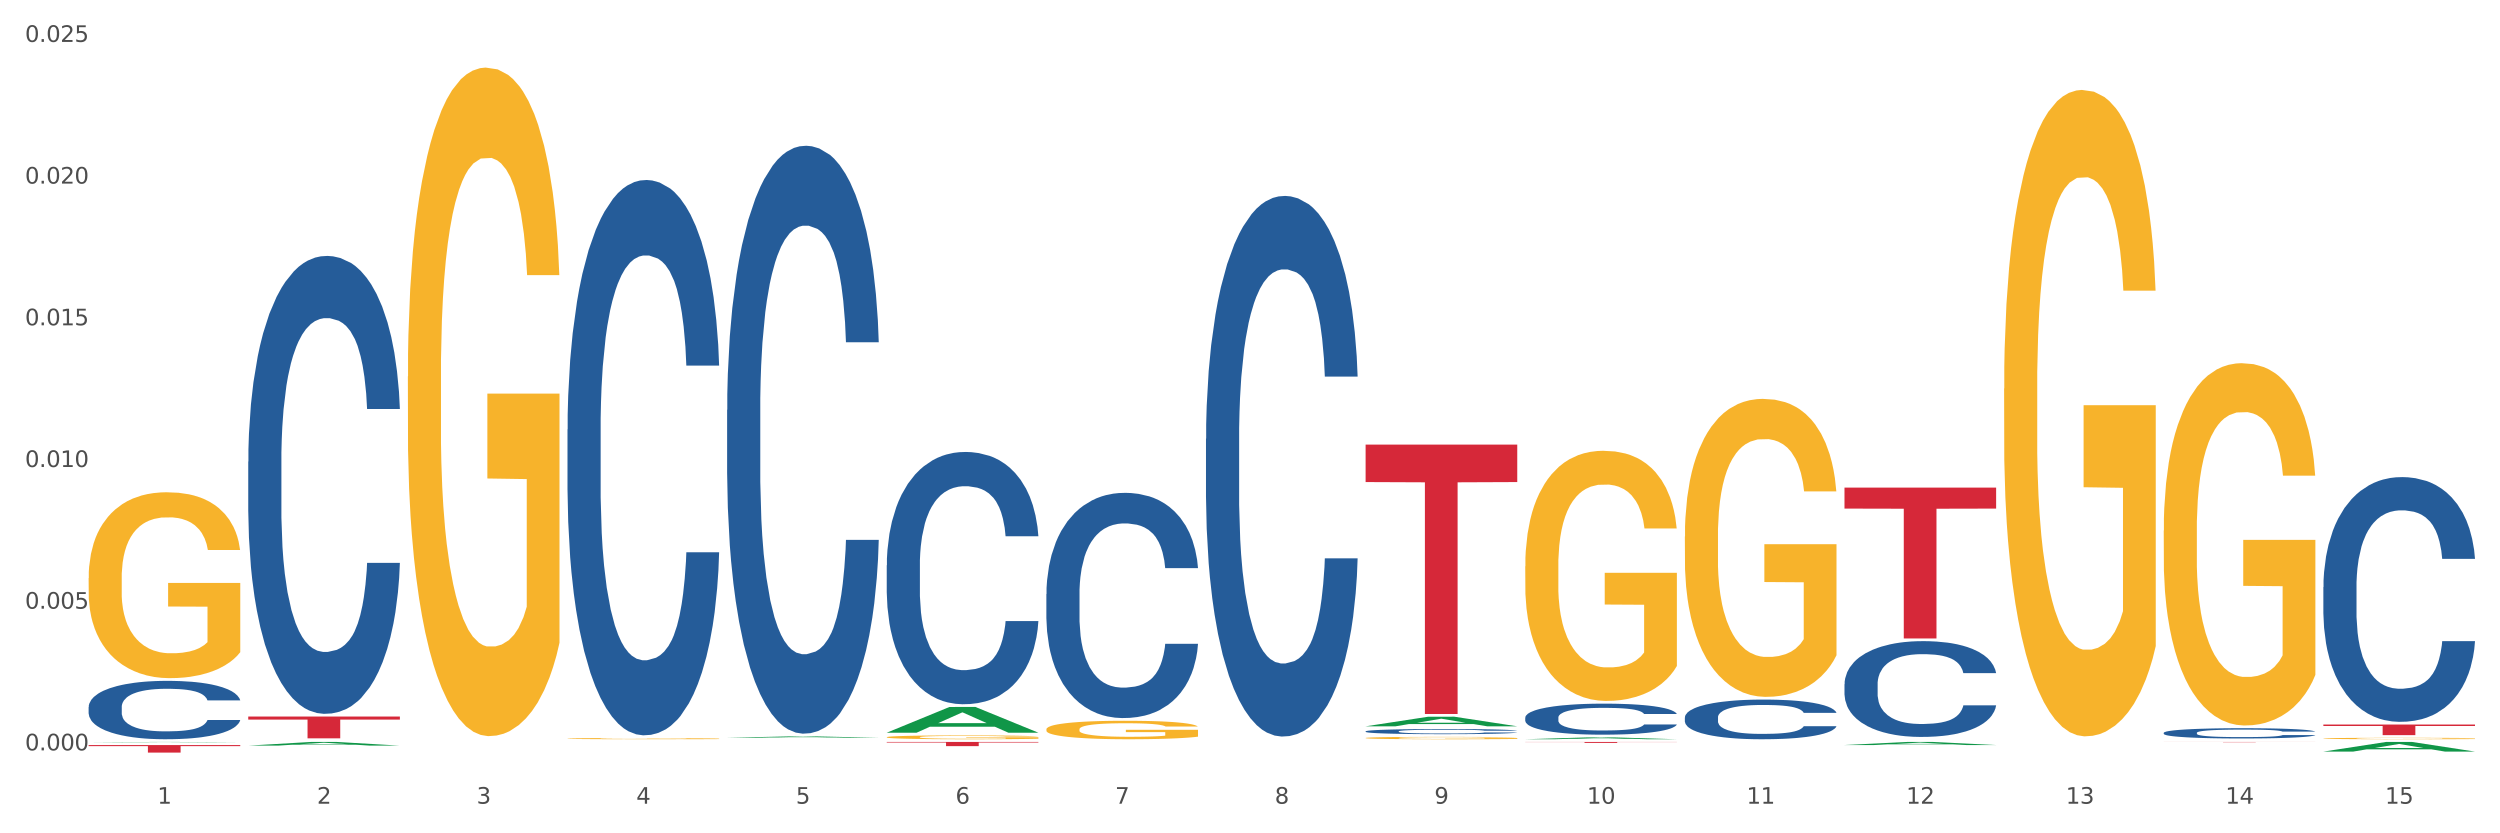 <?xml version="1.0" encoding="utf-8" standalone="no"?>
<!DOCTYPE svg PUBLIC "-//W3C//DTD SVG 1.1//EN"
  "http://www.w3.org/Graphics/SVG/1.1/DTD/svg11.dtd">
<svg xmlns:xlink="http://www.w3.org/1999/xlink" width="1080pt" height="360pt" viewBox="0 0 1080 360" xmlns="http://www.w3.org/2000/svg" version="1.1">
 <rect x="0" y="0" width="1080" height="360" fill="#333333" stroke="none"/>
 <defs>
  <style type="text/css">*{stroke-linejoin: round; stroke-linecap: butt}</style>
 </defs>
 <g id="figure_1">
  <g id="patch_1">
   <path d="M 0 360 
L 1080 360 
L 1080 0 
L 0 0 
z
" style="fill: #ffffff; stroke: #ffffff; stroke-linejoin: miter"/>
  </g>
  <g id="axes_1">
   <g id="matplotlib.axis_1">
    <g id="xtick_1">
     <g id="text_1">
      <!-- 1 -->
      <g style="fill: #4d4d4d" transform="translate(67.984 347.204) scale(0.096 -0.096)">
       <defs>
        <path id="DejaVuSans-31" d="M 794 531 
L 1825 531 
L 1825 4091 
L 703 3866 
L 703 4441 
L 1819 4666 
L 2450 4666 
L 2450 531 
L 3481 531 
L 3481 0 
L 794 0 
L 794 531 
z
" transform="scale(0.016)"/>
       </defs>
       <use xlink:href="#DejaVuSans-31"/>
      </g>
     </g>
    </g>
    <g id="xtick_2">
     <g id="text_2">
      <!-- 2 -->
      <g style="fill: #4d4d4d" transform="translate(136.942 347.204) scale(0.096 -0.096)">
       <defs>
        <path id="DejaVuSans-32" d="M 1228 531 
L 3431 531 
L 3431 0 
L 469 0 
L 469 531 
Q 828 903 1448 1529 
Q 2069 2156 2228 2338 
Q 2531 2678 2651 2914 
Q 2772 3150 2772 3378 
Q 2772 3750 2511 3984 
Q 2250 4219 1831 4219 
Q 1534 4219 1204 4116 
Q 875 4013 500 3803 
L 500 4441 
Q 881 4594 1212 4672 
Q 1544 4750 1819 4750 
Q 2544 4750 2975 4387 
Q 3406 4025 3406 3419 
Q 3406 3131 3298 2873 
Q 3191 2616 2906 2266 
Q 2828 2175 2409 1742 
Q 1991 1309 1228 531 
z
" transform="scale(0.016)"/>
       </defs>
       <use xlink:href="#DejaVuSans-32"/>
      </g>
     </g>
    </g>
    <g id="xtick_3">
     <g id="text_3">
      <!-- 3 -->
      <g style="fill: #4d4d4d" transform="translate(205.899 347.204) scale(0.096 -0.096)">
       <defs>
        <path id="DejaVuSans-33" d="M 2597 2516 
Q 3050 2419 3304 2112 
Q 3559 1806 3559 1356 
Q 3559 666 3084 287 
Q 2609 -91 1734 -91 
Q 1441 -91 1130 -33 
Q 819 25 488 141 
L 488 750 
Q 750 597 1062 519 
Q 1375 441 1716 441 
Q 2309 441 2620 675 
Q 2931 909 2931 1356 
Q 2931 1769 2642 2001 
Q 2353 2234 1838 2234 
L 1294 2234 
L 1294 2753 
L 1863 2753 
Q 2328 2753 2575 2939 
Q 2822 3125 2822 3475 
Q 2822 3834 2567 4026 
Q 2313 4219 1838 4219 
Q 1578 4219 1281 4162 
Q 984 4106 628 3988 
L 628 4550 
Q 988 4650 1302 4700 
Q 1616 4750 1894 4750 
Q 2613 4750 3031 4423 
Q 3450 4097 3450 3541 
Q 3450 3153 3228 2886 
Q 3006 2619 2597 2516 
z
" transform="scale(0.016)"/>
       </defs>
       <use xlink:href="#DejaVuSans-33"/>
      </g>
     </g>
    </g>
    <g id="xtick_4">
     <g id="text_4">
      <!-- 4 -->
      <g style="fill: #4d4d4d" transform="translate(274.857 347.204) scale(0.096 -0.096)">
       <defs>
        <path id="DejaVuSans-34" d="M 2419 4116 
L 825 1625 
L 2419 1625 
L 2419 4116 
z
M 2253 4666 
L 3047 4666 
L 3047 1625 
L 3713 1625 
L 3713 1100 
L 3047 1100 
L 3047 0 
L 2419 0 
L 2419 1100 
L 313 1100 
L 313 1709 
L 2253 4666 
z
" transform="scale(0.016)"/>
       </defs>
       <use xlink:href="#DejaVuSans-34"/>
      </g>
     </g>
    </g>
    <g id="xtick_5">
     <g id="text_5">
      <!-- 5 -->
      <g style="fill: #4d4d4d" transform="translate(343.815 347.204) scale(0.096 -0.096)">
       <defs>
        <path id="DejaVuSans-35" d="M 691 4666 
L 3169 4666 
L 3169 4134 
L 1269 4134 
L 1269 2991 
Q 1406 3038 1543 3061 
Q 1681 3084 1819 3084 
Q 2600 3084 3056 2656 
Q 3513 2228 3513 1497 
Q 3513 744 3044 326 
Q 2575 -91 1722 -91 
Q 1428 -91 1123 -41 
Q 819 9 494 109 
L 494 744 
Q 775 591 1075 516 
Q 1375 441 1709 441 
Q 2250 441 2565 725 
Q 2881 1009 2881 1497 
Q 2881 1984 2565 2268 
Q 2250 2553 1709 2553 
Q 1456 2553 1204 2497 
Q 953 2441 691 2322 
L 691 4666 
z
" transform="scale(0.016)"/>
       </defs>
       <use xlink:href="#DejaVuSans-35"/>
      </g>
     </g>
    </g>
    <g id="xtick_6">
     <g id="text_6">
      <!-- 6 -->
      <g style="fill: #4d4d4d" transform="translate(412.772 347.204) scale(0.096 -0.096)">
       <defs>
        <path id="DejaVuSans-36" d="M 2113 2584 
Q 1688 2584 1439 2293 
Q 1191 2003 1191 1497 
Q 1191 994 1439 701 
Q 1688 409 2113 409 
Q 2538 409 2786 701 
Q 3034 994 3034 1497 
Q 3034 2003 2786 2293 
Q 2538 2584 2113 2584 
z
M 3366 4563 
L 3366 3988 
Q 3128 4100 2886 4159 
Q 2644 4219 2406 4219 
Q 1781 4219 1451 3797 
Q 1122 3375 1075 2522 
Q 1259 2794 1537 2939 
Q 1816 3084 2150 3084 
Q 2853 3084 3261 2657 
Q 3669 2231 3669 1497 
Q 3669 778 3244 343 
Q 2819 -91 2113 -91 
Q 1303 -91 875 529 
Q 447 1150 447 2328 
Q 447 3434 972 4092 
Q 1497 4750 2381 4750 
Q 2619 4750 2861 4703 
Q 3103 4656 3366 4563 
z
" transform="scale(0.016)"/>
       </defs>
       <use xlink:href="#DejaVuSans-36"/>
      </g>
     </g>
    </g>
    <g id="xtick_7">
     <g id="text_7">
      <!-- 7 -->
      <g style="fill: #4d4d4d" transform="translate(481.73 347.204) scale(0.096 -0.096)">
       <defs>
        <path id="DejaVuSans-37" d="M 525 4666 
L 3525 4666 
L 3525 4397 
L 1831 0 
L 1172 0 
L 2766 4134 
L 525 4134 
L 525 4666 
z
" transform="scale(0.016)"/>
       </defs>
       <use xlink:href="#DejaVuSans-37"/>
      </g>
     </g>
    </g>
    <g id="xtick_8">
     <g id="text_8">
      <!-- 8 -->
      <g style="fill: #4d4d4d" transform="translate(550.688 347.204) scale(0.096 -0.096)">
       <defs>
        <path id="DejaVuSans-38" d="M 2034 2216 
Q 1584 2216 1326 1975 
Q 1069 1734 1069 1313 
Q 1069 891 1326 650 
Q 1584 409 2034 409 
Q 2484 409 2743 651 
Q 3003 894 3003 1313 
Q 3003 1734 2745 1975 
Q 2488 2216 2034 2216 
z
M 1403 2484 
Q 997 2584 770 2862 
Q 544 3141 544 3541 
Q 544 4100 942 4425 
Q 1341 4750 2034 4750 
Q 2731 4750 3128 4425 
Q 3525 4100 3525 3541 
Q 3525 3141 3298 2862 
Q 3072 2584 2669 2484 
Q 3125 2378 3379 2068 
Q 3634 1759 3634 1313 
Q 3634 634 3220 271 
Q 2806 -91 2034 -91 
Q 1263 -91 848 271 
Q 434 634 434 1313 
Q 434 1759 690 2068 
Q 947 2378 1403 2484 
z
M 1172 3481 
Q 1172 3119 1398 2916 
Q 1625 2713 2034 2713 
Q 2441 2713 2670 2916 
Q 2900 3119 2900 3481 
Q 2900 3844 2670 4047 
Q 2441 4250 2034 4250 
Q 1625 4250 1398 4047 
Q 1172 3844 1172 3481 
z
" transform="scale(0.016)"/>
       </defs>
       <use xlink:href="#DejaVuSans-38"/>
      </g>
     </g>
    </g>
    <g id="xtick_9">
     <g id="text_9">
      <!-- 9 -->
      <g style="fill: #4d4d4d" transform="translate(619.645 347.204) scale(0.096 -0.096)">
       <defs>
        <path id="DejaVuSans-39" d="M 703 97 
L 703 672 
Q 941 559 1184 500 
Q 1428 441 1663 441 
Q 2288 441 2617 861 
Q 2947 1281 2994 2138 
Q 2813 1869 2534 1725 
Q 2256 1581 1919 1581 
Q 1219 1581 811 2004 
Q 403 2428 403 3163 
Q 403 3881 828 4315 
Q 1253 4750 1959 4750 
Q 2769 4750 3195 4129 
Q 3622 3509 3622 2328 
Q 3622 1225 3098 567 
Q 2575 -91 1691 -91 
Q 1453 -91 1209 -44 
Q 966 3 703 97 
z
M 1959 2075 
Q 2384 2075 2632 2365 
Q 2881 2656 2881 3163 
Q 2881 3666 2632 3958 
Q 2384 4250 1959 4250 
Q 1534 4250 1286 3958 
Q 1038 3666 1038 3163 
Q 1038 2656 1286 2365 
Q 1534 2075 1959 2075 
z
" transform="scale(0.016)"/>
       </defs>
       <use xlink:href="#DejaVuSans-39"/>
      </g>
     </g>
    </g>
    <g id="xtick_10">
     <g id="text_10">
      <!-- 10 -->
      <g style="fill: #4d4d4d" transform="translate(685.549 347.204) scale(0.096 -0.096)">
       <defs>
        <path id="DejaVuSans-30" d="M 2034 4250 
Q 1547 4250 1301 3770 
Q 1056 3291 1056 2328 
Q 1056 1369 1301 889 
Q 1547 409 2034 409 
Q 2525 409 2770 889 
Q 3016 1369 3016 2328 
Q 3016 3291 2770 3770 
Q 2525 4250 2034 4250 
z
M 2034 4750 
Q 2819 4750 3233 4129 
Q 3647 3509 3647 2328 
Q 3647 1150 3233 529 
Q 2819 -91 2034 -91 
Q 1250 -91 836 529 
Q 422 1150 422 2328 
Q 422 3509 836 4129 
Q 1250 4750 2034 4750 
z
" transform="scale(0.016)"/>
       </defs>
       <use xlink:href="#DejaVuSans-31"/>
       <use xlink:href="#DejaVuSans-30" transform="translate(63.623 0)"/>
      </g>
     </g>
    </g>
    <g id="xtick_11">
     <g id="text_11">
      <!-- 11 -->
      <g style="fill: #4d4d4d" transform="translate(754.506 347.204) scale(0.096 -0.096)">
       <use xlink:href="#DejaVuSans-31"/>
       <use xlink:href="#DejaVuSans-31" transform="translate(63.623 0)"/>
      </g>
     </g>
    </g>
    <g id="xtick_12">
     <g id="text_12">
      <!-- 12 -->
      <g style="fill: #4d4d4d" transform="translate(823.464 347.204) scale(0.096 -0.096)">
       <use xlink:href="#DejaVuSans-31"/>
       <use xlink:href="#DejaVuSans-32" transform="translate(63.623 0)"/>
      </g>
     </g>
    </g>
    <g id="xtick_13">
     <g id="text_13">
      <!-- 13 -->
      <g style="fill: #4d4d4d" transform="translate(892.422 347.204) scale(0.096 -0.096)">
       <use xlink:href="#DejaVuSans-31"/>
       <use xlink:href="#DejaVuSans-33" transform="translate(63.623 0)"/>
      </g>
     </g>
    </g>
    <g id="xtick_14">
     <g id="text_14">
      <!-- 14 -->
      <g style="fill: #4d4d4d" transform="translate(961.379 347.204) scale(0.096 -0.096)">
       <use xlink:href="#DejaVuSans-31"/>
       <use xlink:href="#DejaVuSans-34" transform="translate(63.623 0)"/>
      </g>
     </g>
    </g>
    <g id="xtick_15">
     <g id="text_15">
      <!-- 15 -->
      <g style="fill: #4d4d4d" transform="translate(1030.337 347.204) scale(0.096 -0.096)">
       <use xlink:href="#DejaVuSans-31"/>
       <use xlink:href="#DejaVuSans-35" transform="translate(63.623 0)"/>
      </g>
     </g>
    </g>
    <g id="xtick_16"/>
    <g id="xtick_17"/>
    <g id="xtick_18"/>
    <g id="xtick_19"/>
    <g id="xtick_20"/>
    <g id="xtick_21"/>
    <g id="xtick_22"/>
    <g id="xtick_23"/>
    <g id="xtick_24"/>
    <g id="xtick_25"/>
    <g id="xtick_26"/>
    <g id="xtick_27"/>
    <g id="xtick_28"/>
    <g id="xtick_29"/>
   </g>
   <g id="matplotlib.axis_2">
    <g id="ytick_1">
     <g id="text_16">
      <!-- 0.000 -->
      <g style="fill: #4d4d4d" transform="translate(10.8 324.17) scale(0.096 -0.096)">
       <defs>
        <path id="DejaVuSans-2e" d="M 684 794 
L 1344 794 
L 1344 0 
L 684 0 
L 684 794 
z
" transform="scale(0.016)"/>
       </defs>
       <use xlink:href="#DejaVuSans-30"/>
       <use xlink:href="#DejaVuSans-2e" transform="translate(63.623 0)"/>
       <use xlink:href="#DejaVuSans-30" transform="translate(95.41 0)"/>
       <use xlink:href="#DejaVuSans-30" transform="translate(159.033 0)"/>
       <use xlink:href="#DejaVuSans-30" transform="translate(222.656 0)"/>
      </g>
     </g>
    </g>
    <g id="ytick_2">
     <g id="text_17">
      <!-- 0.005 -->
      <g style="fill: #4d4d4d" transform="translate(10.8 262.957) scale(0.096 -0.096)">
       <use xlink:href="#DejaVuSans-30"/>
       <use xlink:href="#DejaVuSans-2e" transform="translate(63.623 0)"/>
       <use xlink:href="#DejaVuSans-30" transform="translate(95.41 0)"/>
       <use xlink:href="#DejaVuSans-30" transform="translate(159.033 0)"/>
       <use xlink:href="#DejaVuSans-35" transform="translate(222.656 0)"/>
      </g>
     </g>
    </g>
    <g id="ytick_3">
     <g id="text_18">
      <!-- 0.010 -->
      <g style="fill: #4d4d4d" transform="translate(10.8 201.743) scale(0.096 -0.096)">
       <use xlink:href="#DejaVuSans-30"/>
       <use xlink:href="#DejaVuSans-2e" transform="translate(63.623 0)"/>
       <use xlink:href="#DejaVuSans-30" transform="translate(95.41 0)"/>
       <use xlink:href="#DejaVuSans-31" transform="translate(159.033 0)"/>
       <use xlink:href="#DejaVuSans-30" transform="translate(222.656 0)"/>
      </g>
     </g>
    </g>
    <g id="ytick_4">
     <g id="text_19">
      <!-- 0.015 -->
      <g style="fill: #4d4d4d" transform="translate(10.8 140.53) scale(0.096 -0.096)">
       <use xlink:href="#DejaVuSans-30"/>
       <use xlink:href="#DejaVuSans-2e" transform="translate(63.623 0)"/>
       <use xlink:href="#DejaVuSans-30" transform="translate(95.41 0)"/>
       <use xlink:href="#DejaVuSans-31" transform="translate(159.033 0)"/>
       <use xlink:href="#DejaVuSans-35" transform="translate(222.656 0)"/>
      </g>
     </g>
    </g>
    <g id="ytick_5">
     <g id="text_20">
      <!-- 0.020 -->
      <g style="fill: #4d4d4d" transform="translate(10.8 79.317) scale(0.096 -0.096)">
       <use xlink:href="#DejaVuSans-30"/>
       <use xlink:href="#DejaVuSans-2e" transform="translate(63.623 0)"/>
       <use xlink:href="#DejaVuSans-30" transform="translate(95.41 0)"/>
       <use xlink:href="#DejaVuSans-32" transform="translate(159.033 0)"/>
       <use xlink:href="#DejaVuSans-30" transform="translate(222.656 0)"/>
      </g>
     </g>
    </g>
    <g id="ytick_6">
     <g id="text_21">
      <!-- 0.025 -->
      <g style="fill: #4d4d4d" transform="translate(10.8 18.104) scale(0.096 -0.096)">
       <use xlink:href="#DejaVuSans-30"/>
       <use xlink:href="#DejaVuSans-2e" transform="translate(63.623 0)"/>
       <use xlink:href="#DejaVuSans-30" transform="translate(95.41 0)"/>
       <use xlink:href="#DejaVuSans-32" transform="translate(159.033 0)"/>
       <use xlink:href="#DejaVuSans-35" transform="translate(222.656 0)"/>
      </g>
     </g>
    </g>
    <g id="ytick_7"/>
    <g id="ytick_8"/>
    <g id="ytick_9"/>
    <g id="ytick_10"/>
    <g id="ytick_11"/>
   </g>
   <g id="PolyCollection_1">
    <path d="M 38.283 320.717 
L 38.351 320.717 
L 65.365 320.523 
L 76.576 320.522 
L 103.793 320.718 
L 90.826 320.718 
L 84.95 320.672 
L 57.058 320.672 
L 56.855 320.673 
L 51.182 320.718 
L 38.283 320.718 
L 38.283 320.717 
L 60.57 320.645 
L 81.438 320.645 
L 71.105 320.564 
L 70.97 320.564 
L 70.835 320.564 
L 60.502 320.645 
L 60.57 320.645 
L 38.283 320.717 
z
" clip-path="url(#p1b6b87b20a)" style="fill: #109648"/>
    <path d="M 934.733 316.577 
L 934.81 316.573 
L 934.81 316.459 
L 935.042 316.305 
L 935.894 316.021 
L 936.978 315.806 
L 938.837 315.555 
L 939.843 315.449 
L 941.16 315.332 
L 943.87 315.141 
L 946.967 314.979 
L 949.135 314.89 
L 950.762 314.833 
L 954.401 314.732 
L 956.492 314.687 
L 958.66 314.65 
L 960.518 314.626 
L 963.616 314.598 
L 966.094 314.586 
L 968.959 314.581 
L 971.359 314.586 
L 974.534 314.602 
L 979.18 314.65 
L 980.961 314.679 
L 983.362 314.727 
L 985.839 314.792 
L 987.853 314.857 
L 990.176 314.951 
L 992.576 315.072 
L 994.899 315.226 
L 996.525 315.368 
L 997.842 315.518 
L 999.003 315.701 
L 999.855 315.9 
L 1000.242 316.066 
L 986.072 316.066 
L 985.685 315.916 
L 984.91 315.754 
L 984.136 315.644 
L 983.284 315.555 
L 981.968 315.453 
L 980.806 315.389 
L 978.87 315.312 
L 977.089 315.263 
L 975.618 315.234 
L 973.837 315.21 
L 970.043 315.186 
L 967.333 315.186 
L 965.629 315.194 
L 963.538 315.214 
L 961.757 315.243 
L 959.667 315.291 
L 958.04 315.344 
L 956.414 315.413 
L 955.485 315.462 
L 954.091 315.551 
L 953.162 315.624 
L 951.923 315.75 
L 951.226 315.839 
L 949.987 316.07 
L 949.445 316.24 
L 949.213 316.358 
L 949.058 316.488 
L 949.058 317.12 
L 949.523 317.404 
L 949.91 317.526 
L 950.529 317.664 
L 951.691 317.842 
L 953.394 318.017 
L 955.175 318.142 
L 956.647 318.22 
L 958.04 318.276 
L 959.434 318.321 
L 961.138 318.362 
L 962.532 318.386 
L 964.622 318.41 
L 967.1 318.422 
L 969.036 318.422 
L 972.985 318.402 
L 974.766 318.382 
L 976.47 318.353 
L 978.328 318.309 
L 979.8 318.26 
L 980.651 318.224 
L 982.045 318.147 
L 983.129 318.065 
L 984.058 317.972 
L 984.678 317.891 
L 985.375 317.769 
L 985.917 317.631 
L 986.072 317.558 
L 1000.242 317.558 
L 999.933 317.704 
L 999.391 317.846 
L 998.306 318.037 
L 997.455 318.147 
L 996.138 318.28 
L 994.744 318.394 
L 992.809 318.52 
L 991.028 318.613 
L 989.169 318.694 
L 987.156 318.767 
L 983.516 318.868 
L 982.2 318.897 
L 979.412 318.946 
L 977.244 318.974 
L 974.069 319.002 
L 970.817 319.019 
L 967.41 319.023 
L 964.39 319.015 
L 961.06 318.99 
L 958.97 318.966 
L 956.647 318.929 
L 953.936 318.873 
L 951.381 318.804 
L 948.981 318.722 
L 946.735 318.629 
L 944.644 318.524 
L 941.934 318.349 
L 939.921 318.179 
L 938.449 318.021 
L 937.443 317.887 
L 936.436 317.717 
L 935.894 317.599 
L 935.042 317.315 
L 934.733 317.051 
L 934.733 316.577 
z
" clip-path="url(#p1b6b87b20a)" style="fill: #255c99"/>
    <path d="M 865.775 319.282 
L 865.852 319.282 
L 865.852 319.281 
L 866.085 319.281 
L 866.936 319.28 
L 868.021 319.279 
L 869.879 319.279 
L 870.886 319.278 
L 872.202 319.278 
L 874.912 319.277 
L 878.01 319.277 
L 880.178 319.277 
L 881.804 319.276 
L 885.443 319.276 
L 887.534 319.276 
L 889.702 319.276 
L 891.561 319.276 
L 894.658 319.276 
L 897.136 319.276 
L 900.001 319.276 
L 902.402 319.276 
L 905.576 319.276 
L 910.222 319.276 
L 912.003 319.276 
L 914.404 319.276 
L 916.882 319.276 
L 918.895 319.276 
L 921.218 319.277 
L 923.619 319.277 
L 925.942 319.278 
L 927.568 319.278 
L 928.884 319.278 
L 930.046 319.279 
L 930.898 319.28 
L 931.285 319.28 
L 917.114 319.28 
L 916.727 319.28 
L 915.953 319.279 
L 915.178 319.279 
L 914.326 319.279 
L 913.01 319.278 
L 911.849 319.278 
L 909.913 319.278 
L 908.132 319.278 
L 906.66 319.278 
L 904.879 319.277 
L 901.085 319.277 
L 898.375 319.277 
L 896.671 319.277 
L 894.581 319.278 
L 892.8 319.278 
L 890.709 319.278 
L 889.083 319.278 
L 887.457 319.278 
L 886.527 319.278 
L 885.134 319.279 
L 884.204 319.279 
L 882.965 319.279 
L 882.269 319.279 
L 881.03 319.28 
L 880.488 319.281 
L 880.255 319.281 
L 880.1 319.281 
L 880.1 319.283 
L 880.565 319.284 
L 880.952 319.284 
L 881.572 319.285 
L 882.733 319.285 
L 884.437 319.286 
L 886.218 319.286 
L 887.689 319.287 
L 889.083 319.287 
L 890.477 319.287 
L 892.18 319.287 
L 893.574 319.287 
L 895.665 319.287 
L 898.143 319.287 
L 900.078 319.287 
L 904.028 319.287 
L 905.809 319.287 
L 907.512 319.287 
L 909.371 319.287 
L 910.842 319.287 
L 911.694 319.287 
L 913.088 319.286 
L 914.172 319.286 
L 915.101 319.286 
L 915.72 319.286 
L 916.417 319.285 
L 916.959 319.285 
L 917.114 319.285 
L 931.285 319.285 
L 930.975 319.285 
L 930.433 319.285 
L 929.349 319.286 
L 928.497 319.286 
L 927.181 319.287 
L 925.787 319.287 
L 923.851 319.287 
L 922.07 319.288 
L 920.212 319.288 
L 918.198 319.288 
L 914.559 319.288 
L 913.242 319.289 
L 910.455 319.289 
L 908.287 319.289 
L 905.112 319.289 
L 901.859 319.289 
L 898.452 319.289 
L 895.432 319.289 
L 892.103 319.289 
L 890.012 319.289 
L 887.689 319.289 
L 884.979 319.289 
L 882.423 319.288 
L 880.023 319.288 
L 877.777 319.288 
L 875.687 319.287 
L 872.976 319.287 
L 870.963 319.286 
L 869.492 319.286 
L 868.485 319.286 
L 867.478 319.285 
L 866.936 319.285 
L 866.085 319.284 
L 865.775 319.283 
L 865.775 319.282 
z
" clip-path="url(#p1b6b87b20a)" style="fill: #255c99"/>
    <path d="M 796.817 295.565 
L 796.895 295.528 
L 796.895 294.469 
L 797.127 293.033 
L 797.979 290.387 
L 799.063 288.384 
L 800.921 286.041 
L 801.928 285.058 
L 803.244 283.962 
L 805.955 282.186 
L 809.052 280.674 
L 811.22 279.843 
L 812.846 279.313 
L 816.486 278.369 
L 818.576 277.953 
L 820.745 277.613 
L 822.603 277.386 
L 825.7 277.121 
L 828.178 277.008 
L 831.043 276.97 
L 833.444 277.008 
L 836.619 277.159 
L 841.265 277.613 
L 843.046 277.877 
L 845.446 278.331 
L 847.924 278.935 
L 849.937 279.54 
L 852.261 280.409 
L 854.661 281.543 
L 856.984 282.98 
L 858.61 284.302 
L 859.927 285.701 
L 861.088 287.402 
L 861.94 289.254 
L 862.327 290.803 
L 848.156 290.803 
L 847.769 289.405 
L 846.995 287.893 
L 846.221 286.872 
L 845.369 286.041 
L 844.052 285.096 
L 842.891 284.491 
L 840.955 283.773 
L 839.174 283.32 
L 837.703 283.055 
L 835.922 282.828 
L 832.127 282.602 
L 829.417 282.602 
L 827.714 282.677 
L 825.623 282.866 
L 823.842 283.131 
L 821.751 283.584 
L 820.125 284.076 
L 818.499 284.718 
L 817.57 285.172 
L 816.176 286.003 
L 815.247 286.683 
L 814.008 287.855 
L 813.311 288.687 
L 812.072 290.841 
L 811.53 292.428 
L 811.298 293.524 
L 811.143 294.734 
L 811.143 300.63 
L 811.607 303.276 
L 811.994 304.409 
L 812.614 305.694 
L 813.775 307.357 
L 815.479 308.983 
L 817.26 310.154 
L 818.731 310.872 
L 820.125 311.401 
L 821.519 311.817 
L 823.222 312.195 
L 824.616 312.422 
L 826.707 312.649 
L 829.185 312.762 
L 831.121 312.762 
L 835.07 312.573 
L 836.851 312.384 
L 838.555 312.12 
L 840.413 311.704 
L 841.884 311.25 
L 842.736 310.91 
L 844.13 310.192 
L 845.214 309.436 
L 846.143 308.567 
L 846.763 307.811 
L 847.46 306.677 
L 848.002 305.392 
L 848.156 304.712 
L 862.327 304.712 
L 862.017 306.072 
L 861.475 307.395 
L 860.391 309.172 
L 859.539 310.192 
L 858.223 311.439 
L 856.829 312.498 
L 854.893 313.669 
L 853.112 314.538 
L 851.254 315.294 
L 849.241 315.975 
L 845.601 316.92 
L 844.285 317.184 
L 841.497 317.638 
L 839.329 317.902 
L 836.154 318.167 
L 832.902 318.318 
L 829.495 318.356 
L 826.475 318.28 
L 823.145 318.053 
L 821.054 317.827 
L 818.731 317.487 
L 816.021 316.957 
L 813.466 316.315 
L 811.065 315.559 
L 808.82 314.69 
L 806.729 313.707 
L 804.019 312.082 
L 802.005 310.494 
L 800.534 309.02 
L 799.527 307.773 
L 798.521 306.186 
L 797.979 305.09 
L 797.127 302.444 
L 796.817 299.987 
L 796.817 295.565 
z
" clip-path="url(#p1b6b87b20a)" style="fill: #255c99"/>
    <path d="M 727.86 309.917 
L 727.937 309.901 
L 727.937 309.463 
L 728.169 308.868 
L 729.021 307.772 
L 730.105 306.943 
L 731.964 305.972 
L 732.97 305.565 
L 734.287 305.111 
L 736.997 304.375 
L 740.094 303.749 
L 742.262 303.405 
L 743.889 303.185 
L 747.528 302.794 
L 749.619 302.622 
L 751.787 302.481 
L 753.645 302.387 
L 756.743 302.277 
L 759.221 302.231 
L 762.086 302.215 
L 764.486 302.231 
L 767.661 302.293 
L 772.307 302.481 
L 774.088 302.591 
L 776.489 302.778 
L 778.967 303.029 
L 780.98 303.279 
L 783.303 303.639 
L 785.703 304.109 
L 788.026 304.704 
L 789.652 305.252 
L 790.969 305.831 
L 792.13 306.536 
L 792.982 307.303 
L 793.369 307.945 
L 779.199 307.945 
L 778.812 307.365 
L 778.037 306.739 
L 777.263 306.316 
L 776.411 305.972 
L 775.095 305.581 
L 773.933 305.33 
L 771.997 305.033 
L 770.216 304.845 
L 768.745 304.735 
L 766.964 304.641 
L 763.17 304.547 
L 760.46 304.547 
L 758.756 304.579 
L 756.665 304.657 
L 754.884 304.767 
L 752.794 304.954 
L 751.167 305.158 
L 749.541 305.424 
L 748.612 305.612 
L 747.218 305.956 
L 746.289 306.238 
L 745.05 306.723 
L 744.353 307.068 
L 743.114 307.96 
L 742.572 308.618 
L 742.34 309.072 
L 742.185 309.573 
L 742.185 312.015 
L 742.65 313.111 
L 743.037 313.58 
L 743.656 314.113 
L 744.818 314.801 
L 746.521 315.475 
L 748.302 315.96 
L 749.774 316.257 
L 751.167 316.476 
L 752.561 316.649 
L 754.265 316.805 
L 755.659 316.899 
L 757.749 316.993 
L 760.227 317.04 
L 762.163 317.04 
L 766.112 316.962 
L 767.893 316.884 
L 769.597 316.774 
L 771.455 316.602 
L 772.927 316.414 
L 773.778 316.273 
L 775.172 315.976 
L 776.256 315.662 
L 777.186 315.302 
L 777.805 314.989 
L 778.502 314.52 
L 779.044 313.987 
L 779.199 313.706 
L 793.369 313.706 
L 793.06 314.269 
L 792.518 314.817 
L 791.433 315.553 
L 790.582 315.976 
L 789.265 316.492 
L 787.871 316.93 
L 785.936 317.416 
L 784.155 317.776 
L 782.296 318.089 
L 780.283 318.371 
L 776.643 318.762 
L 775.327 318.872 
L 772.539 319.06 
L 770.371 319.169 
L 767.196 319.279 
L 763.944 319.341 
L 760.537 319.357 
L 757.517 319.326 
L 754.187 319.232 
L 752.097 319.138 
L 749.774 318.997 
L 747.063 318.778 
L 744.508 318.512 
L 742.108 318.199 
L 739.862 317.838 
L 737.771 317.431 
L 735.061 316.758 
L 733.048 316.101 
L 731.576 315.49 
L 730.57 314.974 
L 729.563 314.316 
L 729.021 313.862 
L 728.169 312.766 
L 727.86 311.749 
L 727.86 309.917 
z
" clip-path="url(#p1b6b87b20a)" style="fill: #255c99"/>
    <path d="M 658.902 309.998 
L 658.979 309.986 
L 658.979 309.643 
L 659.212 309.177 
L 660.063 308.32 
L 661.148 307.671 
L 663.006 306.912 
L 664.013 306.594 
L 665.329 306.239 
L 668.039 305.663 
L 671.137 305.173 
L 673.305 304.904 
L 674.931 304.732 
L 678.57 304.426 
L 680.661 304.291 
L 682.829 304.181 
L 684.688 304.108 
L 687.785 304.022 
L 690.263 303.985 
L 693.128 303.973 
L 695.529 303.985 
L 698.703 304.034 
L 703.349 304.181 
L 705.13 304.267 
L 707.531 304.414 
L 710.009 304.61 
L 712.022 304.806 
L 714.345 305.087 
L 716.746 305.455 
L 719.069 305.92 
L 720.695 306.349 
L 722.011 306.802 
L 723.173 307.353 
L 724.025 307.953 
L 724.412 308.455 
L 710.241 308.455 
L 709.854 308.002 
L 709.08 307.512 
L 708.305 307.181 
L 707.454 306.912 
L 706.137 306.606 
L 704.976 306.41 
L 703.04 306.177 
L 701.259 306.03 
L 699.787 305.945 
L 698.006 305.871 
L 694.212 305.798 
L 691.502 305.798 
L 689.798 305.822 
L 687.708 305.883 
L 685.927 305.969 
L 683.836 306.116 
L 682.21 306.275 
L 680.584 306.483 
L 679.654 306.63 
L 678.261 306.9 
L 677.331 307.12 
L 676.092 307.5 
L 675.396 307.769 
L 674.157 308.467 
L 673.615 308.982 
L 673.382 309.337 
L 673.227 309.729 
L 673.227 311.639 
L 673.692 312.496 
L 674.079 312.863 
L 674.699 313.28 
L 675.86 313.819 
L 677.564 314.345 
L 679.345 314.725 
L 680.816 314.957 
L 682.21 315.129 
L 683.604 315.264 
L 685.307 315.386 
L 686.701 315.46 
L 688.792 315.533 
L 691.27 315.57 
L 693.206 315.57 
L 697.155 315.509 
L 698.936 315.447 
L 700.639 315.362 
L 702.498 315.227 
L 703.969 315.08 
L 704.821 314.97 
L 706.215 314.737 
L 707.299 314.492 
L 708.228 314.21 
L 708.847 313.966 
L 709.544 313.598 
L 710.086 313.182 
L 710.241 312.961 
L 724.412 312.961 
L 724.102 313.402 
L 723.56 313.831 
L 722.476 314.406 
L 721.624 314.737 
L 720.308 315.141 
L 718.914 315.484 
L 716.978 315.864 
L 715.197 316.145 
L 713.339 316.39 
L 711.325 316.611 
L 707.686 316.917 
L 706.369 317.003 
L 703.582 317.149 
L 701.414 317.235 
L 698.239 317.321 
L 694.987 317.37 
L 691.579 317.382 
L 688.559 317.358 
L 685.23 317.284 
L 683.139 317.211 
L 680.816 317.1 
L 678.106 316.929 
L 675.55 316.721 
L 673.15 316.476 
L 670.904 316.194 
L 668.814 315.876 
L 666.103 315.349 
L 664.09 314.835 
L 662.619 314.357 
L 661.612 313.953 
L 660.605 313.439 
L 660.063 313.084 
L 659.212 312.227 
L 658.902 311.431 
L 658.902 309.998 
z
" clip-path="url(#p1b6b87b20a)" style="fill: #255c99"/>
    <path d="M 589.944 315.936 
L 590.022 315.934 
L 590.022 315.877 
L 590.254 315.8 
L 591.106 315.657 
L 592.19 315.549 
L 594.048 315.423 
L 595.055 315.37 
L 596.371 315.311 
L 599.082 315.215 
L 602.179 315.134 
L 604.347 315.089 
L 605.973 315.06 
L 609.613 315.009 
L 611.703 314.987 
L 613.872 314.969 
L 615.73 314.956 
L 618.827 314.942 
L 621.305 314.936 
L 624.17 314.934 
L 626.571 314.936 
L 629.746 314.944 
L 634.392 314.969 
L 636.173 314.983 
L 638.573 315.007 
L 641.051 315.04 
L 643.064 315.072 
L 645.388 315.119 
L 647.788 315.18 
L 650.111 315.258 
L 651.737 315.329 
L 653.054 315.405 
L 654.215 315.496 
L 655.067 315.596 
L 655.454 315.68 
L 641.283 315.68 
L 640.896 315.604 
L 640.122 315.523 
L 639.348 315.468 
L 638.496 315.423 
L 637.179 315.372 
L 636.018 315.339 
L 634.082 315.301 
L 632.301 315.276 
L 630.83 315.262 
L 629.049 315.25 
L 625.255 315.237 
L 622.544 315.237 
L 620.841 315.242 
L 618.75 315.252 
L 616.969 315.266 
L 614.878 315.29 
L 613.252 315.317 
L 611.626 315.352 
L 610.697 315.376 
L 609.303 315.421 
L 608.374 315.458 
L 607.135 315.521 
L 606.438 315.565 
L 605.199 315.682 
L 604.657 315.767 
L 604.425 315.826 
L 604.27 315.891 
L 604.27 316.209 
L 604.734 316.352 
L 605.121 316.413 
L 605.741 316.482 
L 606.902 316.572 
L 608.606 316.659 
L 610.387 316.723 
L 611.858 316.761 
L 613.252 316.79 
L 614.646 316.812 
L 616.35 316.833 
L 617.743 316.845 
L 619.834 316.857 
L 622.312 316.863 
L 624.248 316.863 
L 628.197 316.853 
L 629.978 316.843 
L 631.682 316.829 
L 633.54 316.806 
L 635.011 316.782 
L 635.863 316.763 
L 637.257 316.725 
L 638.341 316.684 
L 639.27 316.637 
L 639.89 316.596 
L 640.587 316.535 
L 641.129 316.466 
L 641.283 316.429 
L 655.454 316.429 
L 655.144 316.503 
L 654.602 316.574 
L 653.518 316.67 
L 652.666 316.725 
L 651.35 316.792 
L 649.956 316.849 
L 648.02 316.912 
L 646.239 316.959 
L 644.381 317 
L 642.368 317.036 
L 638.728 317.087 
L 637.412 317.101 
L 634.624 317.126 
L 632.456 317.14 
L 629.281 317.154 
L 626.029 317.163 
L 622.622 317.165 
L 619.602 317.161 
L 616.272 317.148 
L 614.181 317.136 
L 611.858 317.118 
L 609.148 317.089 
L 606.593 317.055 
L 604.192 317.014 
L 601.947 316.967 
L 599.856 316.914 
L 597.146 316.826 
L 595.132 316.741 
L 593.661 316.661 
L 592.654 316.594 
L 591.648 316.509 
L 591.106 316.45 
L 590.254 316.307 
L 589.944 316.175 
L 589.944 315.936 
z
" clip-path="url(#p1b6b87b20a)" style="fill: #255c99"/>
    <path d="M 520.987 189.575 
L 521.064 189.362 
L 521.064 183.39 
L 521.296 175.284 
L 522.148 160.354 
L 523.232 149.049 
L 525.091 135.825 
L 526.097 130.28 
L 527.414 124.094 
L 530.124 114.069 
L 533.221 105.537 
L 535.389 100.845 
L 537.016 97.859 
L 540.655 92.527 
L 542.746 90.18 
L 544.914 88.261 
L 546.772 86.981 
L 549.87 85.488 
L 552.348 84.848 
L 555.213 84.635 
L 557.613 84.848 
L 560.788 85.701 
L 565.434 88.261 
L 567.215 89.754 
L 569.616 92.313 
L 572.094 95.726 
L 574.107 99.139 
L 576.43 104.044 
L 578.83 110.443 
L 581.153 118.548 
L 582.78 126.014 
L 584.096 133.906 
L 585.257 143.504 
L 586.109 153.955 
L 586.496 162.7 
L 572.326 162.7 
L 571.939 154.808 
L 571.164 146.277 
L 570.39 140.518 
L 569.538 135.825 
L 568.222 130.493 
L 567.06 127.08 
L 565.124 123.028 
L 563.343 120.468 
L 561.872 118.975 
L 560.091 117.695 
L 556.297 116.415 
L 553.587 116.415 
L 551.883 116.842 
L 549.792 117.909 
L 548.011 119.402 
L 545.921 121.961 
L 544.294 124.734 
L 542.668 128.36 
L 541.739 130.919 
L 540.345 135.612 
L 539.416 139.451 
L 538.177 146.063 
L 537.48 150.756 
L 536.241 162.913 
L 535.699 171.872 
L 535.467 178.057 
L 535.312 184.883 
L 535.312 218.156 
L 535.777 233.087 
L 536.164 239.486 
L 536.783 246.738 
L 537.945 256.123 
L 539.648 265.294 
L 541.429 271.906 
L 542.901 275.959 
L 544.294 278.945 
L 545.688 281.291 
L 547.392 283.424 
L 548.786 284.704 
L 550.876 285.984 
L 553.354 286.624 
L 555.29 286.624 
L 559.239 285.557 
L 561.02 284.491 
L 562.724 282.998 
L 564.582 280.651 
L 566.054 278.092 
L 566.905 276.172 
L 568.299 272.12 
L 569.383 267.854 
L 570.313 262.948 
L 570.932 258.682 
L 571.629 252.283 
L 572.171 245.031 
L 572.326 241.192 
L 586.496 241.192 
L 586.187 248.871 
L 585.645 256.336 
L 584.561 266.361 
L 583.709 272.12 
L 582.392 279.158 
L 580.999 285.131 
L 579.063 291.743 
L 577.282 296.648 
L 575.423 300.914 
L 573.41 304.754 
L 569.77 310.086 
L 568.454 311.579 
L 565.666 314.138 
L 563.498 315.632 
L 560.323 317.125 
L 557.071 317.978 
L 553.664 318.191 
L 550.644 317.764 
L 547.314 316.485 
L 545.224 315.205 
L 542.901 313.285 
L 540.19 310.299 
L 537.635 306.673 
L 535.235 302.407 
L 532.989 297.502 
L 530.898 291.956 
L 528.188 282.784 
L 526.175 273.826 
L 524.703 265.508 
L 523.697 258.469 
L 522.69 249.511 
L 522.148 243.325 
L 521.296 228.394 
L 520.987 214.53 
L 520.987 189.575 
z
" clip-path="url(#p1b6b87b20a)" style="fill: #255c99"/>
    <path d="M 452.029 256.626 
L 452.106 256.537 
L 452.106 254.049 
L 452.339 250.672 
L 453.19 244.453 
L 454.275 239.743 
L 456.133 234.234 
L 457.14 231.924 
L 458.456 229.347 
L 461.166 225.171 
L 464.264 221.617 
L 466.432 219.662 
L 468.058 218.418 
L 471.697 216.197 
L 473.788 215.219 
L 475.956 214.42 
L 477.815 213.887 
L 480.912 213.265 
L 483.39 212.998 
L 486.255 212.909 
L 488.656 212.998 
L 491.83 213.353 
L 496.476 214.42 
L 498.257 215.042 
L 500.658 216.108 
L 503.136 217.53 
L 505.149 218.951 
L 507.472 220.995 
L 509.873 223.661 
L 512.196 227.037 
L 513.822 230.147 
L 515.138 233.435 
L 516.3 237.433 
L 517.152 241.787 
L 517.539 245.43 
L 503.368 245.43 
L 502.981 242.142 
L 502.207 238.588 
L 501.432 236.189 
L 500.581 234.234 
L 499.264 232.013 
L 498.103 230.591 
L 496.167 228.903 
L 494.386 227.837 
L 492.914 227.215 
L 491.133 226.682 
L 487.339 226.149 
L 484.629 226.149 
L 482.925 226.326 
L 480.835 226.771 
L 479.054 227.393 
L 476.963 228.459 
L 475.337 229.614 
L 473.711 231.124 
L 472.781 232.191 
L 471.388 234.145 
L 470.458 235.745 
L 469.219 238.499 
L 468.523 240.454 
L 467.284 245.519 
L 466.742 249.251 
L 466.509 251.828 
L 466.354 254.671 
L 466.354 268.532 
L 466.819 274.752 
L 467.206 277.418 
L 467.826 280.439 
L 468.987 284.348 
L 470.691 288.169 
L 472.472 290.924 
L 473.943 292.612 
L 475.337 293.856 
L 476.731 294.833 
L 478.434 295.722 
L 479.828 296.255 
L 481.919 296.788 
L 484.397 297.055 
L 486.333 297.055 
L 490.282 296.61 
L 492.063 296.166 
L 493.766 295.544 
L 495.625 294.567 
L 497.096 293.501 
L 497.948 292.701 
L 499.342 291.013 
L 500.426 289.236 
L 501.355 287.192 
L 501.974 285.415 
L 502.671 282.749 
L 503.213 279.728 
L 503.368 278.129 
L 517.539 278.129 
L 517.229 281.327 
L 516.687 284.437 
L 515.603 288.614 
L 514.751 291.013 
L 513.435 293.945 
L 512.041 296.433 
L 510.105 299.187 
L 508.324 301.231 
L 506.466 303.008 
L 504.452 304.607 
L 500.813 306.829 
L 499.496 307.451 
L 496.709 308.517 
L 494.541 309.139 
L 491.366 309.761 
L 488.114 310.116 
L 484.706 310.205 
L 481.686 310.028 
L 478.357 309.494 
L 476.266 308.961 
L 473.943 308.162 
L 471.233 306.918 
L 468.677 305.407 
L 466.277 303.63 
L 464.031 301.586 
L 461.941 299.276 
L 459.23 295.455 
L 457.217 291.723 
L 455.746 288.258 
L 454.739 285.326 
L 453.733 281.594 
L 453.19 279.017 
L 452.339 272.797 
L 452.029 267.022 
L 452.029 256.626 
z
" clip-path="url(#p1b6b87b20a)" style="fill: #255c99"/>
    <path d="M 383.071 244.215 
L 383.149 244.116 
L 383.149 241.329 
L 383.381 237.547 
L 384.233 230.579 
L 385.317 225.304 
L 387.175 219.132 
L 388.182 216.544 
L 389.498 213.658 
L 392.209 208.98 
L 395.306 204.998 
L 397.474 202.808 
L 399.1 201.415 
L 402.74 198.927 
L 404.83 197.832 
L 406.999 196.936 
L 408.857 196.339 
L 411.954 195.642 
L 414.432 195.343 
L 417.297 195.244 
L 419.698 195.343 
L 422.873 195.741 
L 427.519 196.936 
L 429.3 197.633 
L 431.7 198.827 
L 434.178 200.42 
L 436.192 202.012 
L 438.515 204.302 
L 440.915 207.288 
L 443.238 211.07 
L 444.864 214.554 
L 446.181 218.237 
L 447.342 222.716 
L 448.194 227.593 
L 448.581 231.674 
L 434.411 231.674 
L 434.023 227.991 
L 433.249 224.01 
L 432.475 221.322 
L 431.623 219.132 
L 430.306 216.644 
L 429.145 215.051 
L 427.209 213.16 
L 425.428 211.966 
L 423.957 211.269 
L 422.176 210.672 
L 418.382 210.075 
L 415.671 210.075 
L 413.968 210.274 
L 411.877 210.771 
L 410.096 211.468 
L 408.005 212.663 
L 406.379 213.957 
L 404.753 215.649 
L 403.824 216.843 
L 402.43 219.033 
L 401.501 220.825 
L 400.262 223.91 
L 399.565 226.1 
L 398.326 231.773 
L 397.784 235.954 
L 397.552 238.841 
L 397.397 242.026 
L 397.397 257.553 
L 397.861 264.521 
L 398.248 267.507 
L 398.868 270.891 
L 400.029 275.271 
L 401.733 279.551 
L 403.514 282.636 
L 404.985 284.528 
L 406.379 285.921 
L 407.773 287.016 
L 409.477 288.011 
L 410.87 288.609 
L 412.961 289.206 
L 415.439 289.504 
L 417.375 289.504 
L 421.324 289.007 
L 423.105 288.509 
L 424.809 287.812 
L 426.667 286.717 
L 428.138 285.523 
L 428.99 284.627 
L 430.384 282.736 
L 431.468 280.745 
L 432.397 278.456 
L 433.017 276.465 
L 433.714 273.479 
L 434.256 270.095 
L 434.411 268.303 
L 448.581 268.303 
L 448.271 271.887 
L 447.729 275.37 
L 446.645 280.048 
L 445.793 282.736 
L 444.477 286.021 
L 443.083 288.808 
L 441.147 291.893 
L 439.366 294.183 
L 437.508 296.173 
L 435.495 297.965 
L 431.855 300.453 
L 430.539 301.15 
L 427.751 302.345 
L 425.583 303.041 
L 422.408 303.738 
L 419.156 304.136 
L 415.749 304.236 
L 412.729 304.037 
L 409.399 303.439 
L 407.308 302.842 
L 404.985 301.946 
L 402.275 300.553 
L 399.72 298.861 
L 397.319 296.87 
L 395.074 294.581 
L 392.983 291.993 
L 390.273 287.713 
L 388.259 283.532 
L 386.788 279.65 
L 385.782 276.366 
L 384.775 272.185 
L 384.233 269.299 
L 383.381 262.331 
L 383.071 255.861 
L 383.071 244.215 
z
" clip-path="url(#p1b6b87b20a)" style="fill: #255c99"/>
    <path d="M 314.114 177.085 
L 314.191 176.853 
L 314.191 170.359 
L 314.423 161.545 
L 315.275 145.308 
L 316.359 133.015 
L 318.218 118.634 
L 319.224 112.604 
L 320.541 105.877 
L 323.251 94.976 
L 326.348 85.698 
L 328.516 80.595 
L 330.143 77.348 
L 333.782 71.549 
L 335.873 68.998 
L 338.041 66.91 
L 339.899 65.518 
L 342.997 63.895 
L 345.475 63.199 
L 348.34 62.967 
L 350.74 63.199 
L 353.915 64.127 
L 358.561 66.91 
L 360.342 68.534 
L 362.743 71.317 
L 365.221 75.028 
L 367.234 78.739 
L 369.557 84.074 
L 371.957 91.033 
L 374.28 99.847 
L 375.907 107.965 
L 377.223 116.547 
L 378.384 126.985 
L 379.236 138.35 
L 379.623 147.86 
L 365.453 147.86 
L 365.066 139.278 
L 364.291 130 
L 363.517 123.737 
L 362.665 118.634 
L 361.349 112.836 
L 360.187 109.125 
L 358.251 104.718 
L 356.47 101.934 
L 354.999 100.311 
L 353.218 98.919 
L 349.424 97.527 
L 346.714 97.527 
L 345.01 97.991 
L 342.919 99.151 
L 341.138 100.774 
L 339.048 103.558 
L 337.421 106.573 
L 335.795 110.516 
L 334.866 113.3 
L 333.472 118.403 
L 332.543 122.578 
L 331.304 129.768 
L 330.607 134.871 
L 329.368 148.092 
L 328.826 157.834 
L 328.594 164.56 
L 328.439 171.982 
L 328.439 208.166 
L 328.904 224.403 
L 329.291 231.361 
L 329.91 239.247 
L 331.072 249.453 
L 332.775 259.427 
L 334.556 266.617 
L 336.028 271.024 
L 337.421 274.271 
L 338.815 276.823 
L 340.519 279.142 
L 341.913 280.534 
L 344.003 281.926 
L 346.481 282.622 
L 348.417 282.622 
L 352.366 281.462 
L 354.147 280.302 
L 355.851 278.678 
L 357.709 276.127 
L 359.181 273.344 
L 360.032 271.256 
L 361.426 266.849 
L 362.51 262.21 
L 363.44 256.875 
L 364.059 252.236 
L 364.756 245.278 
L 365.298 237.392 
L 365.453 233.217 
L 379.623 233.217 
L 379.314 241.567 
L 378.772 249.685 
L 377.688 260.587 
L 376.836 266.849 
L 375.519 274.503 
L 374.126 280.998 
L 372.19 288.188 
L 370.409 293.523 
L 368.55 298.162 
L 366.537 302.337 
L 362.898 308.136 
L 361.581 309.759 
L 358.793 312.543 
L 356.625 314.166 
L 353.45 315.79 
L 350.198 316.718 
L 346.791 316.95 
L 343.771 316.486 
L 340.441 315.094 
L 338.351 313.703 
L 336.028 311.615 
L 333.317 308.368 
L 330.762 304.425 
L 328.362 299.786 
L 326.116 294.451 
L 324.025 288.42 
L 321.315 278.446 
L 319.302 268.705 
L 317.831 259.659 
L 316.824 252.004 
L 315.817 242.263 
L 315.275 235.536 
L 314.423 219.3 
L 314.114 204.223 
L 314.114 177.085 
z
" clip-path="url(#p1b6b87b20a)" style="fill: #255c99"/>
    <path d="M 245.156 185.549 
L 245.233 185.33 
L 245.233 179.195 
L 245.466 170.87 
L 246.317 155.533 
L 247.402 143.921 
L 249.26 130.337 
L 250.267 124.64 
L 251.583 118.287 
L 254.293 107.989 
L 257.391 99.225 
L 259.559 94.405 
L 261.185 91.338 
L 264.824 85.861 
L 266.915 83.451 
L 269.083 81.479 
L 270.942 80.164 
L 274.039 78.63 
L 276.517 77.973 
L 279.382 77.754 
L 281.783 77.973 
L 284.957 78.85 
L 289.604 81.479 
L 291.385 83.012 
L 293.785 85.641 
L 296.263 89.147 
L 298.276 92.653 
L 300.599 97.692 
L 303 104.265 
L 305.323 112.59 
L 306.949 120.259 
L 308.265 128.365 
L 309.427 138.224 
L 310.279 148.96 
L 310.666 157.943 
L 296.495 157.943 
L 296.108 149.836 
L 295.334 141.073 
L 294.559 135.157 
L 293.708 130.337 
L 292.391 124.86 
L 291.23 121.354 
L 289.294 117.191 
L 287.513 114.562 
L 286.042 113.028 
L 284.261 111.714 
L 280.466 110.399 
L 277.756 110.399 
L 276.052 110.837 
L 273.962 111.933 
L 272.181 113.467 
L 270.09 116.096 
L 268.464 118.944 
L 266.838 122.669 
L 265.908 125.298 
L 264.515 130.118 
L 263.585 134.062 
L 262.346 140.853 
L 261.65 145.674 
L 260.411 158.162 
L 259.869 167.364 
L 259.636 173.718 
L 259.481 180.729 
L 259.481 214.908 
L 259.946 230.244 
L 260.333 236.817 
L 260.953 244.266 
L 262.114 253.907 
L 263.818 263.328 
L 265.599 270.12 
L 267.07 274.283 
L 268.464 277.35 
L 269.858 279.76 
L 271.561 281.951 
L 272.955 283.265 
L 275.046 284.58 
L 277.524 285.237 
L 279.46 285.237 
L 283.409 284.142 
L 285.19 283.046 
L 286.893 281.513 
L 288.752 279.103 
L 290.223 276.473 
L 291.075 274.502 
L 292.469 270.339 
L 293.553 265.957 
L 294.482 260.918 
L 295.101 256.536 
L 295.798 249.963 
L 296.34 242.514 
L 296.495 238.57 
L 310.666 238.57 
L 310.356 246.457 
L 309.814 254.126 
L 308.73 264.423 
L 307.878 270.339 
L 306.562 277.569 
L 305.168 283.704 
L 303.232 290.496 
L 301.451 295.535 
L 299.593 299.917 
L 297.579 303.86 
L 293.94 309.338 
L 292.623 310.871 
L 289.836 313.501 
L 287.668 315.034 
L 284.493 316.568 
L 281.241 317.444 
L 277.833 317.663 
L 274.813 317.225 
L 271.484 315.911 
L 269.393 314.596 
L 267.07 312.624 
L 264.36 309.557 
L 261.804 305.832 
L 259.404 301.45 
L 257.158 296.411 
L 255.068 290.715 
L 252.357 281.294 
L 250.344 272.092 
L 248.873 263.547 
L 247.866 256.317 
L 246.86 247.115 
L 246.317 240.761 
L 245.466 225.424 
L 245.156 211.183 
L 245.156 185.549 
z
" clip-path="url(#p1b6b87b20a)" style="fill: #255c99"/>
    <path d="M 107.241 199.442 
L 107.318 199.262 
L 107.318 194.203 
L 107.55 187.338 
L 108.402 174.691 
L 109.486 165.116 
L 111.345 153.915 
L 112.351 149.218 
L 113.668 143.978 
L 116.378 135.487 
L 119.475 128.261 
L 121.644 124.286 
L 123.27 121.757 
L 126.909 117.24 
L 129 115.253 
L 131.168 113.627 
L 133.026 112.543 
L 136.124 111.278 
L 138.602 110.736 
L 141.467 110.555 
L 143.867 110.736 
L 147.042 111.459 
L 151.688 113.627 
L 153.469 114.891 
L 155.87 117.059 
L 158.348 119.95 
L 160.361 122.841 
L 162.684 126.996 
L 165.084 132.416 
L 167.407 139.281 
L 169.034 145.604 
L 170.35 152.289 
L 171.511 160.419 
L 172.363 169.271 
L 172.75 176.679 
L 158.58 176.679 
L 158.193 169.994 
L 157.418 162.767 
L 156.644 157.889 
L 155.792 153.915 
L 154.476 149.398 
L 153.314 146.508 
L 151.378 143.075 
L 149.597 140.907 
L 148.126 139.642 
L 146.345 138.558 
L 142.551 137.474 
L 139.841 137.474 
L 138.137 137.836 
L 136.046 138.739 
L 134.265 140.004 
L 132.175 142.172 
L 130.549 144.52 
L 128.922 147.592 
L 127.993 149.76 
L 126.599 153.734 
L 125.67 156.986 
L 124.431 162.587 
L 123.734 166.561 
L 122.495 176.859 
L 121.953 184.447 
L 121.721 189.686 
L 121.566 195.468 
L 121.566 223.651 
L 122.031 236.298 
L 122.418 241.718 
L 123.037 247.86 
L 124.199 255.809 
L 125.902 263.578 
L 127.683 269.179 
L 129.155 272.611 
L 130.549 275.14 
L 131.942 277.128 
L 133.646 278.934 
L 135.04 280.018 
L 137.13 281.102 
L 139.608 281.644 
L 141.544 281.644 
L 145.493 280.741 
L 147.274 279.838 
L 148.978 278.573 
L 150.836 276.586 
L 152.308 274.418 
L 153.159 272.792 
L 154.553 269.359 
L 155.637 265.746 
L 156.567 261.591 
L 157.186 257.977 
L 157.883 252.557 
L 158.425 246.415 
L 158.58 243.163 
L 172.75 243.163 
L 172.441 249.667 
L 171.899 255.99 
L 170.815 264.481 
L 169.963 269.359 
L 168.646 275.321 
L 167.253 280.38 
L 165.317 285.98 
L 163.536 290.136 
L 161.677 293.749 
L 159.664 297.001 
L 156.025 301.517 
L 154.708 302.782 
L 151.92 304.95 
L 149.752 306.215 
L 146.577 307.479 
L 143.325 308.202 
L 139.918 308.383 
L 136.898 308.021 
L 133.568 306.937 
L 131.478 305.853 
L 129.155 304.227 
L 126.444 301.698 
L 123.889 298.627 
L 121.489 295.014 
L 119.243 290.858 
L 117.152 286.161 
L 114.442 278.392 
L 112.429 270.805 
L 110.958 263.759 
L 109.951 257.797 
L 108.944 250.209 
L 108.402 244.97 
L 107.55 232.323 
L 107.241 220.58 
L 107.241 199.442 
z
" clip-path="url(#p1b6b87b20a)" style="fill: #255c99"/>
    <path d="M 38.283 305.465 
L 38.36 305.442 
L 38.36 304.797 
L 38.593 303.921 
L 39.445 302.308 
L 40.529 301.087 
L 42.387 299.659 
L 43.394 299.06 
L 44.71 298.392 
L 47.42 297.309 
L 50.518 296.387 
L 52.686 295.881 
L 54.312 295.558 
L 57.951 294.982 
L 60.042 294.729 
L 62.21 294.521 
L 64.069 294.383 
L 67.166 294.222 
L 69.644 294.153 
L 72.509 294.13 
L 74.91 294.153 
L 78.084 294.245 
L 82.731 294.521 
L 84.512 294.683 
L 86.912 294.959 
L 89.39 295.328 
L 91.403 295.696 
L 93.726 296.226 
L 96.127 296.917 
L 98.45 297.793 
L 100.076 298.599 
L 101.392 299.452 
L 102.554 300.488 
L 103.406 301.617 
L 103.793 302.562 
L 89.622 302.562 
L 89.235 301.709 
L 88.461 300.788 
L 87.686 300.166 
L 86.835 299.659 
L 85.518 299.083 
L 84.357 298.714 
L 82.421 298.277 
L 80.64 298 
L 79.169 297.839 
L 77.388 297.701 
L 73.593 297.562 
L 70.883 297.562 
L 69.179 297.608 
L 67.089 297.724 
L 65.308 297.885 
L 63.217 298.161 
L 61.591 298.461 
L 59.965 298.853 
L 59.036 299.129 
L 57.642 299.636 
L 56.712 300.051 
L 55.474 300.765 
L 54.777 301.272 
L 53.538 302.585 
L 52.996 303.552 
L 52.763 304.221 
L 52.608 304.958 
L 52.608 308.552 
L 53.073 310.165 
L 53.46 310.856 
L 54.08 311.639 
L 55.241 312.653 
L 56.945 313.643 
L 58.726 314.358 
L 60.197 314.795 
L 61.591 315.118 
L 62.985 315.371 
L 64.688 315.602 
L 66.082 315.74 
L 68.173 315.878 
L 70.651 315.947 
L 72.587 315.947 
L 76.536 315.832 
L 78.317 315.717 
L 80.02 315.556 
L 81.879 315.302 
L 83.35 315.026 
L 84.202 314.818 
L 85.596 314.381 
L 86.68 313.92 
L 87.609 313.39 
L 88.228 312.929 
L 88.925 312.238 
L 89.467 311.455 
L 89.622 311.04 
L 103.793 311.04 
L 103.483 311.869 
L 102.941 312.676 
L 101.857 313.759 
L 101.005 314.381 
L 99.689 315.141 
L 98.295 315.786 
L 96.359 316.5 
L 94.578 317.03 
L 92.72 317.491 
L 90.706 317.906 
L 87.067 318.482 
L 85.75 318.643 
L 82.963 318.919 
L 80.795 319.081 
L 77.62 319.242 
L 74.368 319.334 
L 70.96 319.357 
L 67.94 319.311 
L 64.611 319.173 
L 62.52 319.034 
L 60.197 318.827 
L 57.487 318.505 
L 54.931 318.113 
L 52.531 317.652 
L 50.285 317.122 
L 48.195 316.523 
L 45.484 315.533 
L 43.471 314.565 
L 42 313.666 
L 40.993 312.906 
L 39.987 311.939 
L 39.445 311.27 
L 38.593 309.658 
L 38.283 308.16 
L 38.283 305.465 
z
" clip-path="url(#p1b6b87b20a)" style="fill: #255c99"/>
    <path d="M 38.283 321.883 
L 103.793 321.883 
L 103.793 322.332 
L 78.024 322.335 
L 78.024 325.113 
L 63.897 325.113 
L 63.897 322.335 
L 38.283 322.332 
L 38.283 321.886 
L 38.283 321.883 
z
" clip-path="url(#p1b6b87b20a)" style="fill: #d62839"/>
    <path d="M 107.241 309.548 
L 172.75 309.548 
L 172.75 310.855 
L 146.981 310.864 
L 146.981 318.956 
L 132.855 318.956 
L 132.855 310.864 
L 107.241 310.855 
L 107.241 309.557 
L 107.241 309.548 
z
" clip-path="url(#p1b6b87b20a)" style="fill: #d62839"/>
    <path d="M 383.071 320.522 
L 448.581 320.522 
L 448.581 320.775 
L 422.812 320.777 
L 422.812 322.342 
L 408.685 322.342 
L 408.685 320.777 
L 383.071 320.775 
L 383.071 320.524 
L 383.071 320.522 
z
" clip-path="url(#p1b6b87b20a)" style="fill: #d62839"/>
    <path d="M 589.944 192.08 
L 655.454 192.08 
L 655.454 208.251 
L 629.685 208.36 
L 629.685 308.449 
L 615.558 308.449 
L 615.558 208.36 
L 589.944 208.251 
L 589.944 192.189 
L 589.944 192.08 
z
" clip-path="url(#p1b6b87b20a)" style="fill: #d62839"/>
    <path d="M 658.902 320.522 
L 724.412 320.522 
L 724.412 320.579 
L 698.642 320.58 
L 698.642 320.933 
L 684.516 320.933 
L 684.516 320.58 
L 658.902 320.579 
L 658.902 320.523 
L 658.902 320.522 
z
" clip-path="url(#p1b6b87b20a)" style="fill: #d62839"/>
    <path d="M 796.817 210.658 
L 862.327 210.658 
L 862.327 219.711 
L 836.558 219.772 
L 836.558 275.805 
L 822.431 275.805 
L 822.431 219.772 
L 796.817 219.711 
L 796.817 210.719 
L 796.817 210.658 
z
" clip-path="url(#p1b6b87b20a)" style="fill: #d62839"/>
    <path d="M 934.733 320.522 
L 1000.242 320.522 
L 1000.242 320.539 
L 974.473 320.539 
L 974.473 320.64 
L 960.347 320.64 
L 960.347 320.539 
L 934.733 320.539 
L 934.733 320.522 
L 934.733 320.522 
z
" clip-path="url(#p1b6b87b20a)" style="fill: #d62839"/>
    <path d="M 1003.69 313.001 
L 1069.2 313.001 
L 1069.2 313.635 
L 1043.431 313.64 
L 1043.431 317.564 
L 1029.304 317.564 
L 1029.304 313.64 
L 1003.69 313.635 
L 1003.69 313.005 
L 1003.69 313.001 
z
" clip-path="url(#p1b6b87b20a)" style="fill: #d62839"/>
    <path d="M 1003.69 253.61 
L 1003.768 253.513 
L 1003.768 250.81 
L 1004 247.14 
L 1004.852 240.381 
L 1005.936 235.263 
L 1007.794 229.277 
L 1008.801 226.766 
L 1010.117 223.966 
L 1012.828 219.427 
L 1015.925 215.565 
L 1018.093 213.441 
L 1019.719 212.089 
L 1023.359 209.675 
L 1025.449 208.613 
L 1027.618 207.744 
L 1029.476 207.164 
L 1032.573 206.488 
L 1035.051 206.199 
L 1037.916 206.102 
L 1040.317 206.199 
L 1043.492 206.585 
L 1048.138 207.744 
L 1049.919 208.42 
L 1052.319 209.578 
L 1054.797 211.123 
L 1056.81 212.668 
L 1059.133 214.889 
L 1061.534 217.786 
L 1063.857 221.455 
L 1065.483 224.835 
L 1066.8 228.408 
L 1067.961 232.753 
L 1068.813 237.484 
L 1069.2 241.443 
L 1055.029 241.443 
L 1054.642 237.871 
L 1053.868 234.008 
L 1053.094 231.401 
L 1052.242 229.277 
L 1050.925 226.863 
L 1049.764 225.318 
L 1047.828 223.483 
L 1046.047 222.324 
L 1044.576 221.648 
L 1042.795 221.069 
L 1039 220.49 
L 1036.29 220.49 
L 1034.587 220.683 
L 1032.496 221.166 
L 1030.715 221.841 
L 1028.624 223 
L 1026.998 224.256 
L 1025.372 225.897 
L 1024.443 227.056 
L 1023.049 229.18 
L 1022.12 230.918 
L 1020.881 233.912 
L 1020.184 236.036 
L 1018.945 241.54 
L 1018.403 245.595 
L 1018.171 248.396 
L 1018.016 251.486 
L 1018.016 266.549 
L 1018.48 273.308 
L 1018.867 276.205 
L 1019.487 279.488 
L 1020.648 283.737 
L 1022.352 287.889 
L 1024.133 290.882 
L 1025.604 292.717 
L 1026.998 294.069 
L 1028.392 295.131 
L 1030.095 296.096 
L 1031.489 296.676 
L 1033.58 297.255 
L 1036.058 297.545 
L 1037.994 297.545 
L 1041.943 297.062 
L 1043.724 296.579 
L 1045.428 295.903 
L 1047.286 294.841 
L 1048.757 293.682 
L 1049.609 292.813 
L 1051.003 290.979 
L 1052.087 289.048 
L 1053.016 286.827 
L 1053.636 284.895 
L 1054.333 281.999 
L 1054.875 278.716 
L 1055.029 276.977 
L 1069.2 276.977 
L 1068.89 280.454 
L 1068.348 283.833 
L 1067.264 288.372 
L 1066.412 290.979 
L 1065.096 294.165 
L 1063.702 296.869 
L 1061.766 299.862 
L 1059.985 302.083 
L 1058.127 304.014 
L 1056.114 305.752 
L 1052.474 308.166 
L 1051.158 308.842 
L 1048.37 310.001 
L 1046.202 310.677 
L 1043.027 311.353 
L 1039.775 311.739 
L 1036.368 311.836 
L 1033.348 311.643 
L 1030.018 311.063 
L 1027.927 310.484 
L 1025.604 309.615 
L 1022.894 308.263 
L 1020.339 306.622 
L 1017.938 304.69 
L 1015.693 302.469 
L 1013.602 299.959 
L 1010.892 295.807 
L 1008.878 291.751 
L 1007.407 287.985 
L 1006.4 284.799 
L 1005.394 280.743 
L 1004.852 277.943 
L 1004 271.184 
L 1003.69 264.907 
L 1003.69 253.61 
z
" clip-path="url(#p1b6b87b20a)" style="fill: #255c99"/>
    <path d="M 1003.69 319.02 
L 1003.768 319.019 
L 1003.768 318.998 
L 1003.922 318.981 
L 1004.696 318.938 
L 1005.856 318.902 
L 1006.707 318.883 
L 1007.557 318.868 
L 1008.563 318.852 
L 1009.8 318.836 
L 1012.043 318.813 
L 1013.435 318.801 
L 1015.137 318.788 
L 1018.231 318.77 
L 1020.474 318.76 
L 1022.794 318.751 
L 1026.584 318.741 
L 1029.059 318.736 
L 1031.688 318.733 
L 1034.86 318.73 
L 1037.257 318.73 
L 1042.517 318.731 
L 1047.002 318.737 
L 1049.168 318.741 
L 1051.952 318.748 
L 1053.422 318.752 
L 1055.82 318.761 
L 1058.295 318.773 
L 1059.996 318.784 
L 1062.548 318.803 
L 1064.482 318.823 
L 1066.261 318.847 
L 1067.189 318.863 
L 1067.885 318.879 
L 1068.504 318.896 
L 1069.123 318.925 
L 1055.201 318.925 
L 1054.659 318.904 
L 1053.809 318.886 
L 1052.571 318.867 
L 1051.488 318.856 
L 1049.632 318.841 
L 1047.931 318.832 
L 1046.152 318.825 
L 1043.986 318.82 
L 1042.285 318.817 
L 1039.887 318.815 
L 1035.169 318.815 
L 1031.998 318.82 
L 1029.832 318.825 
L 1028.44 318.831 
L 1027.203 318.836 
L 1025.81 318.844 
L 1024.186 318.856 
L 1023.026 318.867 
L 1021.866 318.881 
L 1020.938 318.895 
L 1020.087 318.911 
L 1019.391 318.928 
L 1018.85 318.946 
L 1018.385 318.967 
L 1017.999 319.004 
L 1017.999 319.082 
L 1018.153 319.1 
L 1018.54 319.123 
L 1019.004 319.141 
L 1019.778 319.162 
L 1020.474 319.177 
L 1021.789 319.197 
L 1023.258 319.214 
L 1024.418 319.225 
L 1025.578 319.234 
L 1027.589 319.247 
L 1029.832 319.257 
L 1031.766 319.264 
L 1034.396 319.269 
L 1036.174 319.272 
L 1037.721 319.273 
L 1041.511 319.273 
L 1044.218 319.271 
L 1047.235 319.267 
L 1049.555 319.262 
L 1051.488 319.256 
L 1053.654 319.245 
L 1055.046 319.236 
L 1055.046 319.116 
L 1038.031 319.115 
L 1038.031 319.036 
L 1069.2 319.036 
L 1069.2 319.269 
L 1067.885 319.281 
L 1066.416 319.292 
L 1064.869 319.302 
L 1062.548 319.314 
L 1059.764 319.325 
L 1057.289 319.333 
L 1054.659 319.34 
L 1051.566 319.347 
L 1047.544 319.352 
L 1045.069 319.355 
L 1041.975 319.356 
L 1038.34 319.357 
L 1035.169 319.356 
L 1032.075 319.353 
L 1028.827 319.348 
L 1025.656 319.34 
L 1023.258 319.333 
L 1020.86 319.324 
L 1018.308 319.312 
L 1016.297 319.3 
L 1014.75 319.29 
L 1013.049 319.277 
L 1011.193 319.26 
L 1009.8 319.244 
L 1008.563 319.228 
L 1007.248 319.207 
L 1006.32 319.19 
L 1005.392 319.167 
L 1004.85 319.151 
L 1004.232 319.125 
L 1003.768 319.089 
L 1003.69 319.02 
z
" clip-path="url(#p1b6b87b20a)" style="fill: #f7b32b"/>
    <path d="M 38.283 249.765 
L 38.36 249.692 
L 38.36 247.052 
L 38.515 244.778 
L 39.288 239.277 
L 40.449 234.73 
L 41.299 232.31 
L 42.15 230.329 
L 43.156 228.349 
L 44.393 226.296 
L 46.636 223.289 
L 48.028 221.748 
L 49.73 220.135 
L 52.824 217.788 
L 55.066 216.468 
L 57.387 215.367 
L 61.177 214.047 
L 63.652 213.461 
L 66.281 213.021 
L 69.452 212.727 
L 71.85 212.654 
L 77.109 212.874 
L 81.595 213.534 
L 83.761 214.047 
L 86.545 214.927 
L 88.015 215.514 
L 90.412 216.688 
L 92.887 218.228 
L 94.589 219.548 
L 97.141 222.042 
L 99.075 224.535 
L 100.854 227.616 
L 101.782 229.743 
L 102.478 231.723 
L 103.097 233.997 
L 103.715 237.59 
L 89.794 237.59 
L 89.252 235.023 
L 88.401 232.603 
L 87.164 230.256 
L 86.081 228.789 
L 84.225 226.956 
L 82.523 225.782 
L 80.744 224.902 
L 78.579 224.169 
L 76.877 223.802 
L 74.48 223.509 
L 69.762 223.582 
L 66.591 224.169 
L 64.425 224.902 
L 63.033 225.562 
L 61.795 226.296 
L 60.403 227.322 
L 58.779 228.863 
L 57.619 230.256 
L 56.459 232.016 
L 55.531 233.777 
L 54.68 235.83 
L 53.984 238.03 
L 53.442 240.304 
L 52.978 243.091 
L 52.592 247.712 
L 52.592 257.76 
L 52.746 260.033 
L 53.133 263.04 
L 53.597 265.314 
L 54.37 268.028 
L 55.066 269.861 
L 56.381 272.502 
L 57.851 274.702 
L 59.011 276.095 
L 60.171 277.269 
L 62.182 278.882 
L 64.425 280.203 
L 66.359 281.009 
L 68.988 281.743 
L 70.767 282.036 
L 72.314 282.183 
L 76.104 282.183 
L 78.811 281.963 
L 81.827 281.449 
L 84.148 280.789 
L 86.081 279.983 
L 88.247 278.662 
L 89.639 277.416 
L 89.639 262.087 
L 72.623 262.014 
L 72.623 251.819 
L 103.793 251.819 
L 103.793 281.743 
L 102.478 283.283 
L 101.008 284.677 
L 99.462 285.923 
L 97.141 287.464 
L 94.357 288.93 
L 91.882 289.957 
L 89.252 290.837 
L 86.159 291.644 
L 82.137 292.378 
L 79.662 292.671 
L 76.568 292.891 
L 72.933 292.964 
L 69.762 292.818 
L 66.668 292.451 
L 63.42 291.791 
L 60.248 290.837 
L 57.851 289.884 
L 55.453 288.71 
L 52.901 287.17 
L 50.89 285.703 
L 49.343 284.383 
L 47.642 282.696 
L 45.785 280.496 
L 44.393 278.516 
L 43.156 276.462 
L 41.841 273.822 
L 40.913 271.548 
L 39.985 268.688 
L 39.443 266.561 
L 38.824 263.26 
L 38.36 258.64 
L 38.283 249.765 
z
" clip-path="url(#p1b6b87b20a)" style="fill: #f7b32b"/>
    <path d="M 865.775 167.892 
L 865.852 167.637 
L 865.852 158.455 
L 866.007 150.549 
L 866.78 131.421 
L 867.941 115.609 
L 868.791 107.192 
L 869.642 100.306 
L 870.648 93.42 
L 871.885 86.279 
L 874.128 75.822 
L 875.52 70.467 
L 877.222 64.856 
L 880.315 56.694 
L 882.558 52.104 
L 884.879 48.278 
L 888.669 43.687 
L 891.144 41.647 
L 893.773 40.117 
L 896.944 39.097 
L 899.342 38.842 
L 904.601 39.607 
L 909.087 41.902 
L 911.253 43.687 
L 914.037 46.748 
L 915.507 48.788 
L 917.904 52.869 
L 920.379 58.225 
L 922.081 62.815 
L 924.633 71.487 
L 926.567 80.158 
L 928.346 90.87 
L 929.274 98.266 
L 929.97 105.152 
L 930.589 113.058 
L 931.207 125.555 
L 917.286 125.555 
L 916.744 116.629 
L 915.893 108.212 
L 914.656 100.051 
L 913.573 94.95 
L 911.717 88.574 
L 910.015 84.494 
L 908.236 81.433 
L 906.071 78.883 
L 904.369 77.608 
L 901.972 76.588 
L 897.254 76.843 
L 894.083 78.883 
L 891.917 81.433 
L 890.525 83.729 
L 889.287 86.279 
L 887.895 89.85 
L 886.271 95.205 
L 885.111 100.051 
L 883.951 106.172 
L 883.022 112.293 
L 882.172 119.434 
L 881.476 127.085 
L 880.934 134.992 
L 880.47 144.683 
L 880.083 160.751 
L 880.083 195.691 
L 880.238 203.597 
L 880.625 214.054 
L 881.089 221.96 
L 881.862 231.397 
L 882.558 237.773 
L 883.873 246.954 
L 885.343 254.605 
L 886.503 259.451 
L 887.663 263.532 
L 889.674 269.143 
L 891.917 273.733 
L 893.851 276.539 
L 896.48 279.089 
L 898.259 280.109 
L 899.806 280.619 
L 903.596 280.619 
L 906.303 279.854 
L 909.319 278.069 
L 911.639 275.774 
L 913.573 272.968 
L 915.739 268.378 
L 917.131 264.042 
L 917.131 210.739 
L 900.115 210.483 
L 900.115 175.033 
L 931.285 175.033 
L 931.285 279.089 
L 929.97 284.445 
L 928.5 289.291 
L 926.953 293.626 
L 924.633 298.982 
L 921.849 304.083 
L 919.374 307.654 
L 916.744 310.714 
L 913.65 313.52 
L 909.629 316.07 
L 907.154 317.09 
L 904.06 317.855 
L 900.425 318.11 
L 897.254 317.6 
L 894.16 316.325 
L 890.911 314.03 
L 887.74 310.714 
L 885.343 307.399 
L 882.945 303.318 
L 880.393 297.962 
L 878.382 292.861 
L 876.835 288.271 
L 875.133 282.405 
L 873.277 274.753 
L 871.885 267.867 
L 870.648 260.726 
L 869.333 251.545 
L 868.405 243.639 
L 867.476 233.692 
L 866.935 226.296 
L 866.316 214.819 
L 865.852 198.752 
L 865.775 167.892 
z
" clip-path="url(#p1b6b87b20a)" style="fill: #f7b32b"/>
    <path d="M 383.071 318.463 
L 383.149 318.462 
L 383.149 318.407 
L 383.303 318.36 
L 384.077 318.246 
L 385.237 318.152 
L 386.088 318.102 
L 386.938 318.061 
L 387.944 318.02 
L 389.181 317.978 
L 391.424 317.915 
L 392.817 317.883 
L 394.518 317.85 
L 397.612 317.802 
L 399.855 317.774 
L 402.175 317.751 
L 405.965 317.724 
L 408.44 317.712 
L 411.07 317.703 
L 414.241 317.697 
L 416.638 317.695 
L 421.898 317.7 
L 426.384 317.714 
L 428.549 317.724 
L 431.334 317.742 
L 432.803 317.755 
L 435.201 317.779 
L 437.676 317.811 
L 439.377 317.838 
L 441.93 317.89 
L 443.863 317.941 
L 445.642 318.005 
L 446.57 318.049 
L 447.266 318.09 
L 447.885 318.137 
L 448.504 318.211 
L 434.582 318.211 
L 434.041 318.158 
L 433.19 318.108 
L 431.952 318.06 
L 430.869 318.029 
L 429.013 317.991 
L 427.312 317.967 
L 425.533 317.949 
L 423.367 317.934 
L 421.666 317.926 
L 419.268 317.92 
L 414.55 317.921 
L 411.379 317.934 
L 409.213 317.949 
L 407.821 317.962 
L 406.584 317.978 
L 405.191 317.999 
L 403.567 318.031 
L 402.407 318.06 
L 401.247 318.096 
L 400.319 318.132 
L 399.468 318.175 
L 398.772 318.22 
L 398.231 318.267 
L 397.767 318.325 
L 397.38 318.421 
L 397.38 318.629 
L 397.534 318.676 
L 397.921 318.738 
L 398.385 318.785 
L 399.159 318.841 
L 399.855 318.879 
L 401.17 318.934 
L 402.639 318.979 
L 403.799 319.008 
L 404.959 319.032 
L 406.97 319.066 
L 409.213 319.093 
L 411.147 319.11 
L 413.777 319.125 
L 415.555 319.131 
L 417.102 319.134 
L 420.892 319.134 
L 423.599 319.129 
L 426.616 319.119 
L 428.936 319.105 
L 430.869 319.088 
L 433.035 319.061 
L 434.427 319.035 
L 434.427 318.718 
L 417.412 318.717 
L 417.412 318.506 
L 448.581 318.506 
L 448.581 319.125 
L 447.266 319.157 
L 445.797 319.186 
L 444.25 319.211 
L 441.93 319.243 
L 439.145 319.274 
L 436.67 319.295 
L 434.041 319.313 
L 430.947 319.33 
L 426.925 319.345 
L 424.45 319.351 
L 421.356 319.355 
L 417.721 319.357 
L 414.55 319.354 
L 411.456 319.346 
L 408.208 319.333 
L 405.037 319.313 
L 402.639 319.293 
L 400.242 319.269 
L 397.689 319.237 
L 395.678 319.207 
L 394.131 319.179 
L 392.43 319.145 
L 390.574 319.099 
L 389.181 319.058 
L 387.944 319.016 
L 386.629 318.961 
L 385.701 318.914 
L 384.773 318.855 
L 384.231 318.811 
L 383.613 318.742 
L 383.149 318.647 
L 383.071 318.463 
z
" clip-path="url(#p1b6b87b20a)" style="fill: #f7b32b"/>
    <path d="M 452.029 315.061 
L 452.106 315.054 
L 452.106 314.791 
L 452.261 314.565 
L 453.034 314.018 
L 454.195 313.566 
L 455.045 313.325 
L 455.896 313.128 
L 456.902 312.931 
L 458.139 312.727 
L 460.382 312.428 
L 461.774 312.275 
L 463.476 312.115 
L 466.569 311.881 
L 468.812 311.75 
L 471.133 311.64 
L 474.923 311.509 
L 477.398 311.451 
L 480.027 311.407 
L 483.198 311.378 
L 485.596 311.371 
L 490.855 311.392 
L 495.341 311.458 
L 497.507 311.509 
L 500.291 311.597 
L 501.761 311.655 
L 504.158 311.772 
L 506.633 311.925 
L 508.335 312.056 
L 510.887 312.304 
L 512.821 312.552 
L 514.6 312.858 
L 515.528 313.07 
L 516.224 313.267 
L 516.843 313.493 
L 517.461 313.85 
L 503.54 313.85 
L 502.998 313.595 
L 502.147 313.354 
L 500.91 313.121 
L 499.827 312.975 
L 497.971 312.793 
L 496.269 312.676 
L 494.49 312.589 
L 492.325 312.516 
L 490.623 312.479 
L 488.226 312.45 
L 483.508 312.457 
L 480.337 312.516 
L 478.171 312.589 
L 476.779 312.654 
L 475.541 312.727 
L 474.149 312.829 
L 472.525 312.982 
L 471.365 313.121 
L 470.205 313.296 
L 469.277 313.471 
L 468.426 313.675 
L 467.73 313.894 
L 467.188 314.12 
L 466.724 314.397 
L 466.337 314.857 
L 466.337 315.856 
L 466.492 316.082 
L 466.879 316.381 
L 467.343 316.607 
L 468.116 316.877 
L 468.812 317.06 
L 470.127 317.322 
L 471.597 317.541 
L 472.757 317.679 
L 473.917 317.796 
L 475.928 317.957 
L 478.171 318.088 
L 480.105 318.168 
L 482.734 318.241 
L 484.513 318.27 
L 486.06 318.285 
L 489.85 318.285 
L 492.557 318.263 
L 495.573 318.212 
L 497.894 318.146 
L 499.827 318.066 
L 501.993 317.935 
L 503.385 317.811 
L 503.385 316.286 
L 486.369 316.279 
L 486.369 315.265 
L 517.539 315.265 
L 517.539 318.241 
L 516.224 318.394 
L 514.754 318.533 
L 513.208 318.657 
L 510.887 318.81 
L 508.103 318.956 
L 505.628 319.058 
L 502.998 319.145 
L 499.904 319.226 
L 495.883 319.299 
L 493.408 319.328 
L 490.314 319.35 
L 486.679 319.357 
L 483.508 319.342 
L 480.414 319.306 
L 477.166 319.24 
L 473.994 319.145 
L 471.597 319.051 
L 469.199 318.934 
L 466.647 318.781 
L 464.636 318.635 
L 463.089 318.504 
L 461.387 318.336 
L 459.531 318.117 
L 458.139 317.92 
L 456.902 317.716 
L 455.587 317.453 
L 454.659 317.227 
L 453.731 316.943 
L 453.189 316.731 
L 452.57 316.403 
L 452.106 315.944 
L 452.029 315.061 
z
" clip-path="url(#p1b6b87b20a)" style="fill: #f7b32b"/>
    <path d="M 589.944 318.805 
L 590.022 318.804 
L 590.022 318.77 
L 590.176 318.741 
L 590.95 318.67 
L 592.11 318.612 
L 592.961 318.581 
L 593.811 318.556 
L 594.817 318.531 
L 596.054 318.504 
L 598.297 318.466 
L 599.69 318.446 
L 601.391 318.426 
L 604.485 318.396 
L 606.728 318.379 
L 609.048 318.365 
L 612.838 318.348 
L 615.313 318.34 
L 617.943 318.335 
L 621.114 318.331 
L 623.511 318.33 
L 628.771 318.333 
L 633.257 318.341 
L 635.422 318.348 
L 638.206 318.359 
L 639.676 318.367 
L 642.074 318.382 
L 644.549 318.401 
L 646.25 318.418 
L 648.803 318.45 
L 650.736 318.482 
L 652.515 318.521 
L 653.443 318.549 
L 654.139 318.574 
L 654.758 318.603 
L 655.377 318.649 
L 641.455 318.649 
L 640.914 318.616 
L 640.063 318.585 
L 638.825 318.555 
L 637.742 318.536 
L 635.886 318.513 
L 634.185 318.498 
L 632.406 318.487 
L 630.24 318.477 
L 628.539 318.473 
L 626.141 318.469 
L 621.423 318.47 
L 618.252 318.477 
L 616.086 318.487 
L 614.694 318.495 
L 613.457 318.504 
L 612.064 318.518 
L 610.44 318.537 
L 609.28 318.555 
L 608.12 318.578 
L 607.192 318.6 
L 606.341 318.626 
L 605.645 318.654 
L 605.104 318.684 
L 604.639 318.719 
L 604.253 318.778 
L 604.253 318.907 
L 604.407 318.936 
L 604.794 318.974 
L 605.258 319.003 
L 606.032 319.038 
L 606.728 319.062 
L 608.043 319.095 
L 609.512 319.123 
L 610.672 319.141 
L 611.832 319.156 
L 613.843 319.177 
L 616.086 319.194 
L 618.02 319.204 
L 620.65 319.213 
L 622.428 319.217 
L 623.975 319.219 
L 627.765 319.219 
L 630.472 319.216 
L 633.489 319.21 
L 635.809 319.201 
L 637.742 319.191 
L 639.908 319.174 
L 641.3 319.158 
L 641.3 318.962 
L 624.285 318.961 
L 624.285 318.831 
L 655.454 318.831 
L 655.454 319.213 
L 654.139 319.233 
L 652.67 319.251 
L 651.123 319.267 
L 648.803 319.287 
L 646.018 319.305 
L 643.543 319.319 
L 640.914 319.33 
L 637.82 319.34 
L 633.798 319.349 
L 631.323 319.353 
L 628.229 319.356 
L 624.594 319.357 
L 621.423 319.355 
L 618.329 319.35 
L 615.081 319.342 
L 611.91 319.33 
L 609.512 319.318 
L 607.114 319.303 
L 604.562 319.283 
L 602.551 319.264 
L 601.004 319.247 
L 599.303 319.226 
L 597.447 319.198 
L 596.054 319.172 
L 594.817 319.146 
L 593.502 319.112 
L 592.574 319.083 
L 591.646 319.047 
L 591.104 319.019 
L 590.486 318.977 
L 590.022 318.918 
L 589.944 318.805 
z
" clip-path="url(#p1b6b87b20a)" style="fill: #f7b32b"/>
    <path d="M 658.902 244.676 
L 658.979 244.578 
L 658.979 241.025 
L 659.134 237.965 
L 659.907 230.563 
L 661.068 224.444 
L 661.918 221.187 
L 662.769 218.522 
L 663.775 215.857 
L 665.012 213.094 
L 667.255 209.047 
L 668.647 206.975 
L 670.349 204.804 
L 673.442 201.645 
L 675.685 199.869 
L 678.006 198.388 
L 681.796 196.612 
L 684.271 195.822 
L 686.9 195.23 
L 690.071 194.835 
L 692.469 194.737 
L 697.728 195.033 
L 702.214 195.921 
L 704.38 196.612 
L 707.164 197.796 
L 708.634 198.586 
L 711.031 200.165 
L 713.506 202.237 
L 715.208 204.014 
L 717.76 207.37 
L 719.694 210.725 
L 721.473 214.87 
L 722.401 217.733 
L 723.097 220.397 
L 723.716 223.457 
L 724.334 228.293 
L 710.413 228.293 
L 709.871 224.839 
L 709.02 221.582 
L 707.783 218.423 
L 706.7 216.45 
L 704.844 213.982 
L 703.142 212.403 
L 701.363 211.219 
L 699.198 210.232 
L 697.496 209.738 
L 695.099 209.344 
L 690.381 209.442 
L 687.21 210.232 
L 685.044 211.219 
L 683.652 212.107 
L 682.414 213.094 
L 681.022 214.476 
L 679.398 216.548 
L 678.238 218.423 
L 677.078 220.792 
L 676.149 223.161 
L 675.299 225.924 
L 674.603 228.885 
L 674.061 231.945 
L 673.597 235.695 
L 673.21 241.913 
L 673.21 255.434 
L 673.365 258.494 
L 673.752 262.54 
L 674.216 265.6 
L 674.989 269.251 
L 675.685 271.719 
L 677 275.272 
L 678.47 278.233 
L 679.63 280.108 
L 680.79 281.687 
L 682.801 283.858 
L 685.044 285.635 
L 686.978 286.72 
L 689.607 287.707 
L 691.386 288.102 
L 692.933 288.3 
L 696.723 288.3 
L 699.43 288.003 
L 702.446 287.313 
L 704.767 286.424 
L 706.7 285.339 
L 708.866 283.562 
L 710.258 281.884 
L 710.258 261.257 
L 693.242 261.158 
L 693.242 247.44 
L 724.412 247.44 
L 724.412 287.707 
L 723.097 289.78 
L 721.627 291.655 
L 720.08 293.333 
L 717.76 295.406 
L 714.976 297.379 
L 712.501 298.761 
L 709.871 299.946 
L 706.777 301.031 
L 702.756 302.018 
L 700.281 302.413 
L 697.187 302.709 
L 693.552 302.808 
L 690.381 302.61 
L 687.287 302.117 
L 684.039 301.229 
L 680.867 299.946 
L 678.47 298.663 
L 676.072 297.083 
L 673.52 295.011 
L 671.509 293.037 
L 669.962 291.26 
L 668.26 288.99 
L 666.404 286.03 
L 665.012 283.365 
L 663.775 280.601 
L 662.46 277.048 
L 661.532 273.989 
L 660.603 270.14 
L 660.062 267.278 
L 659.443 262.836 
L 658.979 256.618 
L 658.902 244.676 
z
" clip-path="url(#p1b6b87b20a)" style="fill: #f7b32b"/>
    <path d="M 727.86 231.8 
L 727.937 231.682 
L 727.937 227.449 
L 728.092 223.805 
L 728.865 214.987 
L 730.025 207.697 
L 730.876 203.817 
L 731.727 200.643 
L 732.732 197.469 
L 733.97 194.177 
L 736.213 189.356 
L 737.605 186.887 
L 739.306 184.301 
L 742.4 180.538 
L 744.643 178.422 
L 746.963 176.658 
L 750.753 174.542 
L 753.228 173.601 
L 755.858 172.896 
L 759.029 172.426 
L 761.427 172.308 
L 766.686 172.661 
L 771.172 173.719 
L 773.337 174.542 
L 776.122 175.953 
L 777.591 176.894 
L 779.989 178.775 
L 782.464 181.244 
L 784.166 183.36 
L 786.718 187.357 
L 788.651 191.355 
L 790.43 196.293 
L 791.358 199.702 
L 792.055 202.877 
L 792.673 206.522 
L 793.292 212.283 
L 779.37 212.283 
L 778.829 208.168 
L 777.978 204.288 
L 776.741 200.525 
L 775.658 198.174 
L 773.802 195.235 
L 772.1 193.354 
L 770.321 191.943 
L 768.155 190.767 
L 766.454 190.179 
L 764.056 189.709 
L 759.338 189.826 
L 756.167 190.767 
L 754.002 191.943 
L 752.609 193.001 
L 751.372 194.177 
L 749.98 195.823 
L 748.356 198.292 
L 747.195 200.525 
L 746.035 203.347 
L 745.107 206.169 
L 744.256 209.461 
L 743.56 212.988 
L 743.019 216.633 
L 742.555 221.101 
L 742.168 228.508 
L 742.168 244.615 
L 742.323 248.26 
L 742.71 253.08 
L 743.174 256.725 
L 743.947 261.075 
L 744.643 264.014 
L 745.958 268.247 
L 747.427 271.774 
L 748.588 274.008 
L 749.748 275.889 
L 751.759 278.476 
L 754.002 280.592 
L 755.935 281.885 
L 758.565 283.061 
L 760.344 283.531 
L 761.891 283.766 
L 765.68 283.766 
L 768.387 283.414 
L 771.404 282.591 
L 773.724 281.533 
L 775.658 280.239 
L 777.823 278.123 
L 779.216 276.124 
L 779.216 251.552 
L 762.2 251.434 
L 762.2 235.092 
L 793.369 235.092 
L 793.369 283.061 
L 792.055 285.53 
L 790.585 287.764 
L 789.038 289.763 
L 786.718 292.232 
L 783.933 294.583 
L 781.458 296.229 
L 778.829 297.64 
L 775.735 298.933 
L 771.713 300.109 
L 769.238 300.579 
L 766.145 300.932 
L 762.509 301.05 
L 759.338 300.814 
L 756.245 300.227 
L 752.996 299.168 
L 749.825 297.64 
L 747.427 296.112 
L 745.03 294.23 
L 742.477 291.761 
L 740.467 289.41 
L 738.92 287.294 
L 737.218 284.589 
L 735.362 281.062 
L 733.97 277.888 
L 732.732 274.596 
L 731.417 270.363 
L 730.489 266.719 
L 729.561 262.133 
L 729.02 258.724 
L 728.401 253.433 
L 727.937 246.026 
L 727.86 231.8 
z
" clip-path="url(#p1b6b87b20a)" style="fill: #f7b32b"/>
    <path d="M 1003.69 324.679 
L 1003.758 324.675 
L 1030.772 320.526 
L 1041.983 320.522 
L 1069.2 324.687 
L 1056.233 324.687 
L 1050.357 323.717 
L 1022.465 323.717 
L 1022.263 323.733 
L 1016.59 324.687 
L 1003.69 324.687 
L 1003.69 324.679 
L 1025.977 323.138 
L 1046.846 323.134 
L 1036.513 321.41 
L 1036.378 321.402 
L 1036.243 321.414 
L 1025.91 323.134 
L 1025.977 323.138 
L 1003.69 324.679 
z
" clip-path="url(#p1b6b87b20a)" style="fill: #109648"/>
    <path d="M 796.817 321.853 
L 796.885 321.852 
L 823.899 320.524 
L 835.11 320.522 
L 862.327 321.856 
L 849.36 321.856 
L 843.485 321.545 
L 815.592 321.545 
L 815.39 321.55 
L 809.717 321.856 
L 796.817 321.856 
L 796.817 321.853 
L 819.104 321.36 
L 839.973 321.359 
L 829.64 320.807 
L 829.505 320.804 
L 829.37 320.808 
L 819.037 321.359 
L 819.104 321.36 
L 796.817 321.853 
z
" clip-path="url(#p1b6b87b20a)" style="fill: #109648"/>
    <path d="M 658.902 319.355 
L 658.969 319.355 
L 685.984 318.548 
L 697.195 318.547 
L 724.412 319.357 
L 711.445 319.357 
L 705.569 319.168 
L 677.677 319.168 
L 677.474 319.172 
L 671.801 319.357 
L 658.902 319.357 
L 658.902 319.355 
L 681.189 319.056 
L 702.057 319.055 
L 691.724 318.72 
L 691.589 318.718 
L 691.454 318.721 
L 681.121 319.055 
L 681.189 319.056 
L 658.902 319.355 
z
" clip-path="url(#p1b6b87b20a)" style="fill: #109648"/>
    <path d="M 589.944 313.761 
L 590.012 313.757 
L 617.026 309.618 
L 628.237 309.614 
L 655.454 313.769 
L 642.487 313.769 
L 636.612 312.801 
L 608.719 312.801 
L 608.517 312.817 
L 602.844 313.769 
L 589.944 313.769 
L 589.944 313.761 
L 612.231 312.224 
L 633.1 312.22 
L 622.767 310.499 
L 622.632 310.492 
L 622.497 310.503 
L 612.164 312.22 
L 612.231 312.224 
L 589.944 313.761 
z
" clip-path="url(#p1b6b87b20a)" style="fill: #109648"/>
    <path d="M 245.156 319.073 
L 245.233 319.072 
L 245.233 319.055 
L 245.388 319.04 
L 246.161 319.004 
L 247.322 318.974 
L 248.172 318.958 
L 249.023 318.945 
L 250.029 318.932 
L 251.266 318.918 
L 253.509 318.899 
L 254.901 318.889 
L 256.603 318.878 
L 259.697 318.862 
L 261.939 318.854 
L 264.26 318.847 
L 268.05 318.838 
L 270.525 318.834 
L 273.154 318.831 
L 276.325 318.829 
L 278.723 318.829 
L 283.982 318.83 
L 288.468 318.835 
L 290.634 318.838 
L 293.418 318.844 
L 294.888 318.848 
L 297.285 318.855 
L 299.76 318.865 
L 301.462 318.874 
L 304.014 318.89 
L 305.948 318.907 
L 307.727 318.927 
L 308.655 318.941 
L 309.351 318.954 
L 309.97 318.969 
L 310.588 318.993 
L 296.667 318.993 
L 296.125 318.976 
L 295.274 318.96 
L 294.037 318.945 
L 292.954 318.935 
L 291.098 318.923 
L 289.396 318.915 
L 287.617 318.909 
L 285.452 318.904 
L 283.75 318.902 
L 281.353 318.9 
L 276.635 318.901 
L 273.464 318.904 
L 271.298 318.909 
L 269.906 318.914 
L 268.668 318.918 
L 267.276 318.925 
L 265.652 318.935 
L 264.492 318.945 
L 263.332 318.956 
L 262.404 318.968 
L 261.553 318.981 
L 260.857 318.996 
L 260.315 319.011 
L 259.851 319.029 
L 259.464 319.059 
L 259.464 319.125 
L 259.619 319.14 
L 260.006 319.16 
L 260.47 319.175 
L 261.243 319.193 
L 261.939 319.205 
L 263.254 319.222 
L 264.724 319.237 
L 265.884 319.246 
L 267.044 319.254 
L 269.055 319.264 
L 271.298 319.273 
L 273.232 319.278 
L 275.861 319.283 
L 277.64 319.285 
L 279.187 319.286 
L 282.977 319.286 
L 285.684 319.285 
L 288.7 319.281 
L 291.021 319.277 
L 292.954 319.272 
L 295.12 319.263 
L 296.512 319.255 
L 296.512 319.154 
L 279.496 319.153 
L 279.496 319.086 
L 310.666 319.086 
L 310.666 319.283 
L 309.351 319.293 
L 307.881 319.302 
L 306.335 319.311 
L 304.014 319.321 
L 301.23 319.33 
L 298.755 319.337 
L 296.125 319.343 
L 293.031 319.348 
L 289.01 319.353 
L 286.535 319.355 
L 283.441 319.356 
L 279.806 319.357 
L 276.635 319.356 
L 273.541 319.354 
L 270.293 319.349 
L 267.121 319.343 
L 264.724 319.337 
L 262.326 319.329 
L 259.774 319.319 
L 257.763 319.309 
L 256.216 319.301 
L 254.515 319.289 
L 252.658 319.275 
L 251.266 319.262 
L 250.029 319.248 
L 248.714 319.231 
L 247.786 319.216 
L 246.858 319.197 
L 246.316 319.183 
L 245.697 319.162 
L 245.233 319.131 
L 245.156 319.073 
z
" clip-path="url(#p1b6b87b20a)" style="fill: #f7b32b"/>
    <path d="M 383.071 316.509 
L 383.139 316.499 
L 410.153 305.412 
L 421.364 305.401 
L 448.581 316.53 
L 435.614 316.53 
L 429.739 313.938 
L 401.846 313.938 
L 401.644 313.98 
L 395.971 316.53 
L 383.071 316.53 
L 383.071 316.509 
L 405.358 312.392 
L 426.227 312.381 
L 415.894 307.773 
L 415.759 307.752 
L 415.624 307.784 
L 405.291 312.381 
L 405.358 312.392 
L 383.071 316.509 
z
" clip-path="url(#p1b6b87b20a)" style="fill: #109648"/>
    <path d="M 107.241 322.105 
L 107.308 322.103 
L 134.323 320.524 
L 145.533 320.522 
L 172.75 322.108 
L 159.784 322.108 
L 153.908 321.738 
L 126.016 321.738 
L 125.813 321.744 
L 120.14 322.108 
L 107.241 322.108 
L 107.241 322.105 
L 129.527 321.518 
L 150.396 321.517 
L 140.063 320.86 
L 139.928 320.857 
L 139.793 320.862 
L 129.46 321.517 
L 129.527 321.518 
L 107.241 322.105 
z
" clip-path="url(#p1b6b87b20a)" style="fill: #109648"/>
    <path d="M 934.733 229.22 
L 934.81 229.077 
L 934.81 223.931 
L 934.965 219.5 
L 935.738 208.779 
L 936.898 199.916 
L 937.749 195.199 
L 938.6 191.339 
L 939.605 187.479 
L 940.843 183.477 
L 943.086 177.616 
L 944.478 174.614 
L 946.179 171.469 
L 949.273 166.895 
L 951.516 164.322 
L 953.836 162.178 
L 957.626 159.605 
L 960.101 158.461 
L 962.731 157.603 
L 965.902 157.032 
L 968.3 156.889 
L 973.559 157.317 
L 978.045 158.604 
L 980.21 159.605 
L 982.995 161.32 
L 984.464 162.464 
L 986.862 164.751 
L 989.337 167.753 
L 991.038 170.326 
L 993.591 175.186 
L 995.524 180.046 
L 997.303 186.05 
L 998.231 190.195 
L 998.928 194.055 
L 999.546 198.486 
L 1000.165 205.491 
L 986.243 205.491 
L 985.702 200.488 
L 984.851 195.77 
L 983.614 191.196 
L 982.531 188.337 
L 980.674 184.763 
L 978.973 182.476 
L 977.194 180.761 
L 975.028 179.331 
L 973.327 178.617 
L 970.929 178.045 
L 966.211 178.188 
L 963.04 179.331 
L 960.875 180.761 
L 959.482 182.047 
L 958.245 183.477 
L 956.853 185.478 
L 955.229 188.48 
L 954.068 191.196 
L 952.908 194.627 
L 951.98 198.058 
L 951.129 202.06 
L 950.433 206.348 
L 949.892 210.78 
L 949.428 216.212 
L 949.041 225.218 
L 949.041 244.801 
L 949.196 249.233 
L 949.582 255.094 
L 950.047 259.525 
L 950.82 264.814 
L 951.516 268.388 
L 952.831 273.534 
L 954.3 277.822 
L 955.461 280.538 
L 956.621 282.825 
L 958.632 285.97 
L 960.875 288.543 
L 962.808 290.116 
L 965.438 291.545 
L 967.217 292.117 
L 968.764 292.403 
L 972.553 292.403 
L 975.26 291.974 
L 978.277 290.973 
L 980.597 289.687 
L 982.531 288.114 
L 984.696 285.541 
L 986.089 283.111 
L 986.089 253.235 
L 969.073 253.092 
L 969.073 233.223 
L 1000.242 233.223 
L 1000.242 291.545 
L 998.928 294.547 
L 997.458 297.263 
L 995.911 299.693 
L 993.591 302.695 
L 990.806 305.554 
L 988.331 307.555 
L 985.702 309.271 
L 982.608 310.843 
L 978.586 312.273 
L 976.111 312.844 
L 973.017 313.273 
L 969.382 313.416 
L 966.211 313.13 
L 963.118 312.415 
L 959.869 311.129 
L 956.698 309.271 
L 954.3 307.412 
L 951.903 305.125 
L 949.35 302.123 
L 947.34 299.264 
L 945.793 296.691 
L 944.091 293.403 
L 942.235 289.115 
L 940.843 285.255 
L 939.605 281.253 
L 938.29 276.107 
L 937.362 271.675 
L 936.434 266.1 
L 935.893 261.955 
L 935.274 255.522 
L 934.81 246.517 
L 934.733 229.22 
z
" clip-path="url(#p1b6b87b20a)" style="fill: #f7b32b"/>
    <path d="M 314.114 318.72 
L 314.181 318.72 
L 341.196 318.116 
L 352.406 318.115 
L 379.623 318.721 
L 366.657 318.721 
L 360.781 318.58 
L 332.889 318.58 
L 332.686 318.582 
L 327.013 318.721 
L 314.114 318.721 
L 314.114 318.72 
L 336.4 318.496 
L 357.269 318.495 
L 346.936 318.244 
L 346.801 318.243 
L 346.666 318.245 
L 336.333 318.495 
L 336.4 318.496 
L 314.114 318.72 
z
" clip-path="url(#p1b6b87b20a)" style="fill: #109648"/>
    <path d="M 176.198 162.656 
L 176.276 162.392 
L 176.276 152.896 
L 176.43 144.719 
L 177.204 124.937 
L 178.364 108.583 
L 179.215 99.878 
L 180.065 92.756 
L 181.071 85.635 
L 182.308 78.249 
L 184.551 67.434 
L 185.944 61.895 
L 187.645 56.092 
L 190.739 47.652 
L 192.982 42.904 
L 195.302 38.947 
L 199.092 34.199 
L 201.567 32.089 
L 204.197 30.506 
L 207.368 29.451 
L 209.765 29.188 
L 215.025 29.979 
L 219.511 32.353 
L 221.676 34.199 
L 224.461 37.365 
L 225.93 39.475 
L 228.328 43.695 
L 230.803 49.234 
L 232.504 53.982 
L 235.057 62.95 
L 236.99 71.919 
L 238.769 82.997 
L 239.697 90.646 
L 240.393 97.768 
L 241.012 105.945 
L 241.631 118.87 
L 227.709 118.87 
L 227.168 109.638 
L 226.317 100.933 
L 225.079 92.493 
L 223.996 87.217 
L 222.14 80.623 
L 220.439 76.403 
L 218.66 73.237 
L 216.494 70.6 
L 214.793 69.281 
L 212.395 68.226 
L 207.677 68.49 
L 204.506 70.6 
L 202.34 73.237 
L 200.948 75.611 
L 199.711 78.249 
L 198.319 81.942 
L 196.694 87.481 
L 195.534 92.493 
L 194.374 98.823 
L 193.446 105.154 
L 192.595 112.539 
L 191.899 120.452 
L 191.358 128.629 
L 190.894 138.653 
L 190.507 155.27 
L 190.507 191.407 
L 190.662 199.584 
L 191.048 210.398 
L 191.512 218.575 
L 192.286 228.335 
L 192.982 234.929 
L 194.297 244.425 
L 195.766 252.338 
L 196.926 257.35 
L 198.086 261.57 
L 200.097 267.373 
L 202.34 272.121 
L 204.274 275.022 
L 206.904 277.66 
L 208.683 278.715 
L 210.229 279.243 
L 214.019 279.243 
L 216.726 278.451 
L 219.743 276.605 
L 222.063 274.231 
L 223.996 271.33 
L 226.162 266.582 
L 227.554 262.098 
L 227.554 206.969 
L 210.539 206.706 
L 210.539 170.041 
L 241.708 170.041 
L 241.708 277.66 
L 240.393 283.199 
L 238.924 288.211 
L 237.377 292.695 
L 235.057 298.234 
L 232.272 303.51 
L 229.797 307.202 
L 227.168 310.368 
L 224.074 313.269 
L 220.052 315.907 
L 217.577 316.962 
L 214.483 317.753 
L 210.848 318.017 
L 207.677 317.49 
L 204.583 316.171 
L 201.335 313.797 
L 198.164 310.368 
L 195.766 306.939 
L 193.369 302.718 
L 190.816 297.179 
L 188.805 291.904 
L 187.258 287.156 
L 185.557 281.089 
L 183.701 273.176 
L 182.308 266.054 
L 181.071 258.669 
L 179.756 249.173 
L 178.828 240.996 
L 177.9 230.709 
L 177.358 223.059 
L 176.74 211.19 
L 176.276 194.572 
L 176.198 162.656 
z
" clip-path="url(#p1b6b87b20a)" style="fill: #f7b32b"/>
   </g>
  </g>
 </g>
 <defs>
  <clipPath id="p1b6b87b20a">
   <rect x="38.283" y="14.391" width="1030.917" height="325.518"/>
  </clipPath>
 </defs>
</svg>
